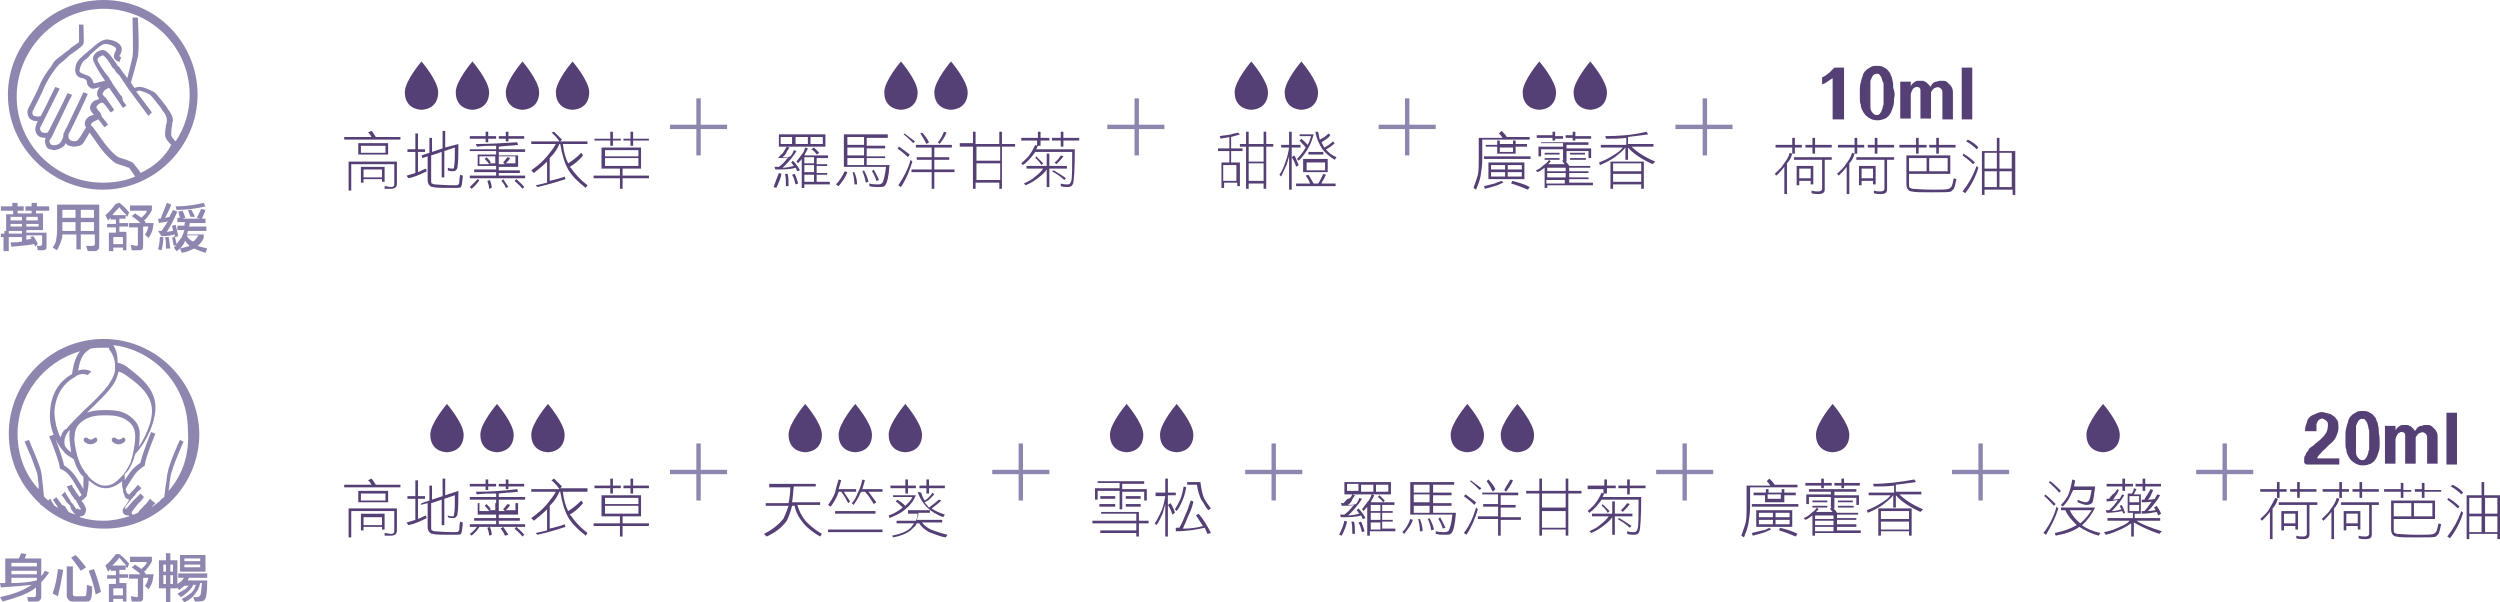 <?xml version="1.0" encoding="utf-8"?>
<!-- Generator: Adobe Illustrator 25.4.1, SVG Export Plug-In . SVG Version: 6.00 Build 0)  -->
<svg version="1.1" id="圖層_1" xmlns="http://www.w3.org/2000/svg" xmlns:xlink="http://www.w3.org/1999/xlink" x="0px" y="0px"
	 viewBox="0 0 284.7 68.6" style="enable-background:new 0 0 284.7 68.6;" xml:space="preserve">
<style type="text/css">
	.st0{fill:#004C72;}
	.st1{fill:#759CAA;}
	.st2{fill:#231815;}
	.st3{fill:#306E5B;}
	.st4{fill:#A3B5A5;}
	.st5{fill:#E9A778;}
	.st6{fill:#C76421;}
	.st7{fill:#CF804C;}
	.st8{fill:#8F86B0;}
	.st9{fill:#554075;}
	.st10{fill:#DCA899;}
	.st11{fill:#8C1D23;}
	.st12{fill:#C6BB60;}
	.st13{fill:#836719;}
	.st14{fill:#60524F;}
	.st15{fill:#9D9085;}
</style>
<g>
	<g>
		<g>
			<rect x="250.1" y="53.5" class="st8" width="6.5" height="0.5"/>
		</g>
		<g>
			<rect x="253.1" y="50.5" class="st8" width="0.5" height="6.5"/>
		</g>
	</g>
	<g>
		<g>
			<path class="st9" d="M259.1,56.7l0.3,0.1c-0.1,0.4-0.3,0.8-0.6,1.1v3.5h-0.3v-3.1c-0.3,0.4-0.6,0.7-0.9,1l-0.2-0.2
				c0.4-0.4,0.8-0.7,1-1.1C258.7,57.5,258.9,57.1,259.1,56.7z M257.4,55.7h1.9v-0.8h0.3v0.8h0.8V56h-0.8v0.7h-0.3V56h-1.9V55.7z
				 M259.5,57.2h4.4v0.3H263v3.4c0,0.3-0.2,0.5-0.7,0.5c-0.3,0-0.5,0-0.8-0.1l0-0.3c0.3,0.1,0.5,0.1,0.8,0.1c0.2,0,0.4-0.1,0.4-0.3
				v-3.3h-3.2V57.2z M261.7,58.2v2.1h-0.3v-0.4h-1.3v0.5h-0.3v-2.2H261.7z M260.1,59.6h1.3v-1.1h-1.3V59.6z M260.8,55.7h0.8v-0.8
				h0.3v0.8h1.9V56h-1.9v0.7h-0.3V56h-0.8V55.7z"/>
			<path class="st9" d="M266.1,56.7l0.3,0.1c-0.1,0.4-0.3,0.8-0.6,1.1v3.5h-0.3v-3.1c-0.3,0.4-0.6,0.7-0.9,1l-0.2-0.2
				c0.4-0.4,0.8-0.7,1-1.1C265.8,57.5,266,57.1,266.1,56.7z M264.5,55.7h1.9v-0.8h0.3v0.8h0.8V56h-0.8v0.7h-0.3V56h-1.9V55.7z
				 M266.5,57.2h4.4v0.3h-0.8v3.4c0,0.3-0.2,0.5-0.7,0.5c-0.3,0-0.5,0-0.8-0.1l0-0.3c0.3,0.1,0.5,0.1,0.8,0.1c0.2,0,0.4-0.1,0.4-0.3
				v-3.3h-3.2V57.2z M268.8,58.2v2.1h-0.3v-0.4h-1.3v0.5h-0.3v-2.2H268.8z M267.2,59.6h1.3v-1.1h-1.3V59.6z M267.9,55.7h0.8v-0.8
				h0.3v0.8h1.9V56H269v0.7h-0.3V56h-0.8V55.7z"/>
			<path class="st9" d="M271.5,55.7h1.9V55h0.3v0.8h0.9V56h-0.9v0.7h-0.3V56h-1.9V55.7z M277.3,57v2.1h-4.7v1.2c0,0.2,0,0.3,0.1,0.4
				c0.1,0,0.2,0.1,0.3,0.1c0.3,0,1.1,0.1,2.3,0.1c1,0,1.6,0,1.8-0.1c0.1,0,0.2-0.1,0.3-0.2c0.1-0.1,0.2-0.5,0.3-1l0.3,0.1
				c-0.1,0.5-0.2,0.9-0.3,1.1c-0.1,0.1-0.2,0.2-0.3,0.3c-0.2,0.1-0.8,0.1-2.1,0.1c-1.3,0-2.1,0-2.4-0.1c-0.2,0-0.3-0.1-0.4-0.2
				c-0.1-0.1-0.2-0.3-0.2-0.6V57H277.3z M272.6,57.8v1h2v-1.5h-2V57.8z M274.9,57.3v1.5h2.1v-1.5H274.9z M275,55.7h0.8V55h0.3v0.8
				h1.9V56h-1.9v0.7h-0.3V56H275V55.7z"/>
			<path class="st9" d="M278.8,56.7c0.5,0.3,0.9,0.6,1.3,1l-0.2,0.2c-0.4-0.4-0.8-0.7-1.2-1L278.8,56.7z M280.3,58.2l0.2,0.2
				c-0.3,1-0.8,2-1.5,2.9l-0.3-0.2C279.4,60.2,279.9,59.3,280.3,58.2z M279.3,55.2c0.4,0.2,0.9,0.5,1.2,0.9l-0.2,0.2
				c-0.4-0.4-0.8-0.7-1.2-0.9L279.3,55.2z M284.7,56.4v5h-0.3v-0.6h-3.2v0.6h-0.3v-5h1.7v-1.5h0.3v1.5H284.7z M281.2,58.5h1.4v-1.8
				h-1.4V58.5z M281.2,60.6h1.4v-1.8h-1.4V60.6z M283,56.7v1.8h1.4v-1.8H283z M283,60.6h1.4v-1.8H283V60.6z"/>
		</g>
		<g>
			<path class="st9" d="M262.7,52.9c-0.1,0-0.1,0-0.2-0.1c0,0-0.1-0.1-0.1-0.1c0-0.1,0-0.1,0-0.2c0-0.1,0-0.1,0-0.2
				c0-0.2,0-0.3,0.1-0.4s0.1-0.3,0.2-0.4c0.1-0.1,0.2-0.2,0.2-0.3s0.2-0.2,0.3-0.3c0.2-0.1,0.4-0.3,0.5-0.4s0.4-0.3,0.5-0.4
				c0.1-0.1,0.3-0.3,0.4-0.4c0.1-0.1,0.2-0.3,0.3-0.4c0.1-0.2,0.2-0.5,0.2-0.8c0-0.1,0-0.2,0-0.3c0-0.1-0.1-0.2-0.2-0.3
				c-0.1-0.1-0.2-0.1-0.3-0.2s-0.2,0-0.3,0c-0.1,0-0.2,0.1-0.3,0.2c-0.1,0.1-0.1,0.2-0.2,0.4c0,0,0,0.1,0,0.2c0,0.1,0,0.1,0,0.2
				c0,0.1,0,0.1,0,0.2c0,0.1,0,0.1,0,0.2h-1.3c0-0.2,0-0.4,0.1-0.7c0.1-0.2,0.1-0.4,0.2-0.6c0.1-0.2,0.3-0.4,0.5-0.5
				c0.2-0.1,0.5-0.2,0.7-0.3c0.3-0.1,0.5-0.1,0.8,0s0.5,0.1,0.7,0.2c0.1,0.1,0.3,0.2,0.4,0.3c0.1,0.1,0.2,0.3,0.3,0.4
				c0.1,0.2,0.1,0.5,0.1,0.7c0,0.2,0,0.5-0.1,0.7c-0.1,0.3-0.2,0.5-0.3,0.7c-0.2,0.2-0.3,0.4-0.6,0.6c-0.1,0.1-0.2,0.2-0.3,0.3
				s-0.2,0.2-0.3,0.3c-0.2,0.1-0.3,0.3-0.4,0.4c-0.1,0.1-0.3,0.3-0.4,0.5c0,0,0,0,0,0.1c0,0,0,0,0,0h2.5v0.7H262.7z"/>
			<path class="st9" d="M271,50.5c0,0.3,0,0.6-0.1,0.9c-0.1,0.3-0.2,0.6-0.3,0.8c-0.2,0.3-0.4,0.5-0.6,0.6c-0.3,0.1-0.5,0.2-0.9,0.2
				c-0.4,0-0.7-0.1-1-0.3c-0.3-0.2-0.5-0.4-0.7-0.8c-0.1-0.2-0.2-0.4-0.2-0.7c-0.1-0.2-0.1-0.5-0.1-0.7c0-0.4,0-0.7,0-1.1
				c0-0.4,0.1-0.7,0.2-1.1c0.1-0.2,0.1-0.4,0.2-0.6c0.1-0.2,0.2-0.3,0.4-0.5c0.2-0.1,0.3-0.2,0.5-0.3c0.2-0.1,0.4-0.1,0.6-0.1
				c0.3,0,0.5,0,0.7,0.1c0.2,0.1,0.4,0.2,0.6,0.4c0.1,0.2,0.3,0.3,0.3,0.5c0.1,0.2,0.2,0.4,0.2,0.6c0.1,0.3,0.1,0.6,0.1,0.9
				C271,49.8,271,50.1,271,50.5z M269.7,48.6c-0.1-0.3-0.1-0.5-0.3-0.7c-0.1-0.2-0.2-0.2-0.4-0.2s-0.3,0.1-0.4,0.2
				c-0.1,0.1-0.2,0.4-0.3,0.6c0,0.1,0,0.2,0,0.4c0,0.2,0,0.3,0,0.5c0,0.2,0,0.4,0,0.6s0,0.4,0,0.6c0,0.2,0,0.3,0,0.5
				c0,0.2,0,0.3,0,0.4c0,0.3,0.1,0.5,0.3,0.7s0.3,0.2,0.4,0.2c0.1,0,0.3,0,0.4-0.2c0.1-0.1,0.2-0.3,0.3-0.6c0-0.1,0-0.2,0.1-0.4
				c0-0.2,0-0.3,0-0.5c0-0.2,0-0.4,0-0.6c0-0.2,0-0.4,0-0.6c0-0.2,0-0.4,0-0.5C269.7,48.8,269.7,48.6,269.7,48.6z"/>
			<path class="st9" d="M276.4,52.9v-3.1c0-0.1,0-0.2-0.1-0.3c0-0.1-0.1-0.1-0.2-0.2c-0.1-0.1-0.3-0.1-0.5,0c-0.1,0-0.2,0.1-0.3,0.2
				s-0.1,0.2-0.2,0.3v3h-1.2v-3.2c0-0.1,0-0.2-0.1-0.3c-0.1-0.1-0.2-0.1-0.4-0.1c-0.1,0-0.1,0.1-0.2,0.1c-0.1,0-0.1,0.1-0.2,0.2
				c-0.1,0.2-0.2,0.4-0.2,0.6v2.7h-1.2v-4.3h1.2v0.5c0.1-0.2,0.3-0.4,0.5-0.5c0.1-0.1,0.2-0.1,0.4-0.1s0.3,0,0.4,0
				c0.1,0,0.2,0,0.3,0.1c0.1,0,0.2,0.1,0.3,0.2c0.1,0.1,0.1,0.1,0.2,0.2c0.1,0.1,0.1,0.2,0.1,0.2c0.1-0.1,0.2-0.3,0.3-0.4
				s0.3-0.2,0.4-0.2c0.1,0,0.3-0.1,0.4-0.1c0.2,0,0.3,0,0.5,0c0.1,0,0.3,0.1,0.4,0.2s0.2,0.2,0.3,0.3c0.2,0.2,0.3,0.5,0.3,0.8v3.1
				H276.4z"/>
			<path class="st9" d="M278.6,52.9V47h1.2v5.9H278.6z"/>
		</g>
	</g>
	<g>
		<g>
			<rect x="157" y="14.2" class="st8" width="6.5" height="0.5"/>
		</g>
		<g>
			<rect x="160" y="11.2" class="st8" width="0.5" height="6.5"/>
		</g>
	</g>
	<g>
		<g>
			<path class="st9" d="M203.8,17.4l0.3,0.1c-0.1,0.4-0.3,0.8-0.6,1.1v3.5h-0.3V19c-0.3,0.4-0.6,0.7-0.9,1l-0.2-0.2
				c0.4-0.4,0.8-0.7,1-1.1C203.4,18.3,203.7,17.9,203.8,17.4z M202.2,16.5h1.9v-0.8h0.3v0.8h0.8v0.3h-0.8v0.7h-0.3v-0.7h-1.9V16.5z
				 M204.2,17.9h4.4v0.3h-0.8v3.4c0,0.3-0.2,0.5-0.7,0.5c-0.3,0-0.5,0-0.8-0.1l0-0.3c0.3,0.1,0.5,0.1,0.8,0.1c0.2,0,0.4-0.1,0.4-0.3
				v-3.3h-3.2V17.9z M206.5,18.9V21h-0.3v-0.4h-1.3v0.5h-0.3v-2.2H206.5z M204.9,20.3h1.3v-1.1h-1.3V20.3z M205.6,16.5h0.8v-0.8h0.3
				v0.8h1.9v0.3h-1.9v0.7h-0.3v-0.7h-0.8V16.5z"/>
			<path class="st9" d="M210.9,17.4l0.3,0.1c-0.1,0.4-0.3,0.8-0.6,1.1v3.5h-0.3V19c-0.3,0.4-0.6,0.7-0.9,1l-0.2-0.2
				c0.4-0.4,0.8-0.7,1-1.1C210.5,18.3,210.8,17.9,210.9,17.4z M209.3,16.5h1.9v-0.8h0.3v0.8h0.8v0.3h-0.8v0.7h-0.3v-0.7h-1.9V16.5z
				 M211.3,17.9h4.4v0.3h-0.8v3.4c0,0.3-0.2,0.5-0.7,0.5c-0.3,0-0.5,0-0.8-0.1l0-0.3c0.3,0.1,0.5,0.1,0.8,0.1c0.2,0,0.4-0.1,0.4-0.3
				v-3.3h-3.2V17.9z M213.6,18.9V21h-0.3v-0.4H212v0.5h-0.3v-2.2H213.6z M212,20.3h1.3v-1.1H212V20.3z M212.7,16.5h0.8v-0.8h0.3v0.8
				h1.9v0.3h-1.9v0.7h-0.3v-0.7h-0.8V16.5z"/>
			<path class="st9" d="M216.3,16.5h1.9v-0.8h0.3v0.8h0.9v0.3h-0.9v0.7h-0.3v-0.7h-1.9V16.5z M222.1,17.7v2.1h-4.7V21
				c0,0.2,0,0.3,0.1,0.4c0.1,0,0.2,0.1,0.3,0.1c0.3,0,1.1,0.1,2.3,0.1c1,0,1.6,0,1.8-0.1c0.1,0,0.2-0.1,0.3-0.2
				c0.1-0.1,0.2-0.5,0.3-1l0.3,0.1c-0.1,0.5-0.2,0.9-0.3,1.1c-0.1,0.1-0.2,0.2-0.3,0.3c-0.2,0.1-0.8,0.1-2.1,0.1
				c-1.3,0-2.1,0-2.4-0.1c-0.2,0-0.3-0.1-0.4-0.2c-0.1-0.1-0.2-0.3-0.2-0.6v-3.3H222.1z M217.4,18.5v1h2V18h-2V18.5z M219.7,18v1.5
				h2.1V18H219.7z M219.7,16.5h0.8v-0.8h0.3v0.8h1.9v0.3h-1.9v0.7h-0.3v-0.7h-0.8V16.5z"/>
			<path class="st9" d="M223.6,17.5c0.5,0.3,0.9,0.6,1.3,1l-0.2,0.2c-0.4-0.4-0.8-0.7-1.2-1L223.6,17.5z M225.1,18.9l0.2,0.2
				c-0.3,1-0.8,2-1.5,2.9l-0.3-0.2C224.2,20.9,224.7,20,225.1,18.9z M224.1,15.9c0.4,0.2,0.9,0.5,1.2,0.9l-0.2,0.2
				c-0.4-0.4-0.8-0.7-1.2-0.9L224.1,15.9z M229.5,17.2v5h-0.3v-0.6H226v0.6h-0.3v-5h1.7v-1.5h0.3v1.5H229.5z M226,19.2h1.4v-1.8H226
				V19.2z M226,21.3h1.4v-1.8H226V21.3z M227.7,17.4v1.8h1.4v-1.8H227.7z M227.7,21.3h1.4v-1.8h-1.4V21.3z"/>
		</g>
		<g>
			<path class="st9" d="M208.7,13.6V8.9c-0.1,0.1-0.2,0.1-0.3,0.2c-0.1,0.1-0.2,0.1-0.3,0.2s-0.2,0.1-0.3,0.2
				c-0.1,0-0.2,0.1-0.3,0.1V8.8c0.1,0,0.2-0.1,0.4-0.2s0.2-0.2,0.4-0.3c0.1-0.1,0.2-0.2,0.3-0.3c0.1-0.1,0.2-0.2,0.3-0.3h1.1v5.9
				H208.7z"/>
			<path class="st9" d="M215.7,11.2c0,0.3,0,0.6-0.1,0.9c-0.1,0.3-0.2,0.6-0.3,0.8c-0.2,0.3-0.4,0.5-0.6,0.6
				c-0.3,0.1-0.5,0.2-0.9,0.2c-0.4,0-0.7-0.1-1-0.3c-0.3-0.2-0.5-0.4-0.7-0.8c-0.1-0.2-0.2-0.4-0.2-0.7c-0.1-0.2-0.1-0.5-0.1-0.7
				c0-0.4,0-0.7,0-1.1c0-0.4,0.1-0.7,0.2-1.1c0.1-0.2,0.1-0.4,0.2-0.6c0.1-0.2,0.2-0.3,0.4-0.5c0.2-0.1,0.3-0.2,0.5-0.3
				c0.2-0.1,0.4-0.1,0.6-0.1c0.3,0,0.5,0,0.7,0.1c0.2,0.1,0.4,0.2,0.6,0.4c0.1,0.2,0.3,0.3,0.3,0.5c0.1,0.2,0.2,0.4,0.2,0.6
				c0.1,0.3,0.1,0.6,0.1,0.9C215.8,10.5,215.8,10.9,215.7,11.2z M214.4,9.3c-0.1-0.3-0.1-0.5-0.3-0.7c-0.1-0.2-0.2-0.2-0.4-0.2
				s-0.3,0.1-0.4,0.2c-0.1,0.1-0.2,0.4-0.3,0.6c0,0.1,0,0.2,0,0.4c0,0.2,0,0.3,0,0.5c0,0.2,0,0.4,0,0.6s0,0.4,0,0.6
				c0,0.2,0,0.3,0,0.5c0,0.2,0,0.3,0,0.4c0,0.3,0.1,0.5,0.3,0.7s0.3,0.2,0.4,0.2c0.1,0,0.3,0,0.4-0.2c0.1-0.1,0.2-0.3,0.3-0.6
				c0-0.1,0-0.2,0.1-0.4c0-0.2,0-0.3,0-0.5c0-0.2,0-0.4,0-0.6c0-0.2,0-0.4,0-0.6c0-0.2,0-0.4,0-0.5C214.5,9.5,214.5,9.4,214.4,9.3z"
				/>
			<path class="st9" d="M221.2,13.6v-3.1c0-0.1,0-0.2-0.1-0.3c0-0.1-0.1-0.1-0.2-0.2c-0.1-0.1-0.3-0.1-0.5,0c-0.1,0-0.2,0.1-0.3,0.2
				s-0.1,0.2-0.2,0.3v3h-1.2v-3.2c0-0.1,0-0.2-0.1-0.3c-0.1-0.1-0.2-0.1-0.4-0.1c-0.1,0-0.1,0.1-0.2,0.1c-0.1,0-0.1,0.1-0.2,0.2
				c-0.1,0.2-0.2,0.4-0.2,0.6v2.7h-1.2V9.3h1.2v0.5c0.1-0.2,0.3-0.4,0.5-0.5c0.1-0.1,0.2-0.1,0.4-0.1s0.3,0,0.4,0
				c0.1,0,0.2,0,0.3,0.1c0.1,0,0.2,0.1,0.3,0.2c0.1,0.1,0.1,0.1,0.2,0.2c0.1,0.1,0.1,0.2,0.1,0.2c0.1-0.1,0.2-0.3,0.3-0.4
				s0.3-0.2,0.4-0.2c0.1,0,0.3-0.1,0.4-0.1c0.2,0,0.3,0,0.5,0c0.1,0,0.3,0.1,0.4,0.2s0.2,0.2,0.3,0.3c0.2,0.2,0.3,0.5,0.3,0.8v3.1
				H221.2z"/>
			<path class="st9" d="M223.4,13.6V7.7h1.2v5.9H223.4z"/>
		</g>
	</g>
	<g>
		<g>
			<path class="st8" d="M11.8,38.6c-6,0-10.8,4.9-10.8,10.8c0,3.2,1.4,6,3.6,8c0,0,0,0.1,0,0.1l0.1,0c1.9,1.7,4.4,2.7,7.2,2.7
				c6,0,10.8-4.9,10.8-10.8C22.6,43.5,17.8,38.6,11.8,38.6z M15.6,56L15.6,56L15.6,56L15.6,56z M12.6,40c0.3,0.5,0.5,1,0.5,1.6
				c0,0.1,0,0.2,0,0.3c0,0.1,0,0.2,0,0.3c-0.1,0.6-0.4,1.1-0.8,1.7c-0.6,0.8-1.7,1.9-2.7,2.8c-0.8,0.8-1.6,1.6-2,2.1
				C7.2,49,7.1,49.3,7,49.5c0,0.1-0.1,0.2-0.1,0.3c-0.1-0.1-0.1-0.2-0.2-0.4c-0.1-0.3-0.2-0.6-0.3-0.9c-0.1-0.5-0.2-1.1-0.2-1.6
				c0.1-1.8,0.9-3.2,2.4-4l0.1-0.1l0,0c0.7-0.4,1.2-0.1,1.3-0.1l0.2-0.2v0l0.2-0.2c0,0-0.7-0.4-1.5-0.1c0.1-0.6,0.3-1.7,1-2.2
				c0.1-0.1,0.3-0.2,0.4-0.3c0.5-0.1,1.1-0.1,1.6-0.1c0.2,0,0.3,0,0.5,0C12.4,39.8,12.5,39.9,12.6,40z M15,52.2
				c0,0.1-0.1,0.2-0.1,0.4c-0.2,0.4-0.4,0.8-0.6,1.1c-0.1,0.1-0.2,0.2-0.2,0.3c-0.1,0.1-0.2,0.2-0.3,0.3c-0.1,0.1-0.2,0.2-0.3,0.3
				c-0.5,0.5-1,0.7-1.5,0.7h-0.1c-0.5,0-1-0.3-1.5-0.7c-0.1-0.1-0.2-0.2-0.3-0.3C10,54.1,9.9,54,9.8,53.9c-0.1-0.1-0.2-0.2-0.2-0.3
				C9.4,53.4,9.2,53,9,52.5c0-0.1-0.1-0.2-0.1-0.3c0-0.1-0.1-0.2-0.1-0.3c-0.2-0.8-0.4-1.7-0.3-2.2c0-0.9,0.4-1.5,1.3-2
				c0.6-0.3,1.2-0.4,1.9-0.4c0.2,0,0.3,0,0.5,0l0-0.3l0,0.3c0.8,0,1.6,0.1,2.3,0.6c0.6,0.4,0.9,1,0.9,1.8c0,0.5-0.1,1.3-0.3,2.1
				C15.1,51.8,15.1,52,15,52.2z M7.4,50.8C7.4,50.8,7.4,50.8,7.4,50.8c0-0.1-0.3-0.8,0.4-1.7C7.9,49,8,49,8,48.9
				c-0.1,0.2-0.1,0.5-0.1,0.7c0,0.5,0.1,1.2,0.2,1.9C7.9,51.4,7.6,51.1,7.4,50.8z M14.8,47.4c-0.8-0.6-1.7-0.7-2.6-0.7l0,0
				c-0.7,0-1.5,0-2.3,0.3c1-1,2.1-2,2.7-2.8c0.5-0.6,0.8-1.3,0.9-1.9c0.3,0.1,0.5,0.2,0.8,0.4c1.1,0.8,2.9,2,3,3.9
				c0.1,1.3-0.7,3.1-1.5,4.3c0.1-0.5,0.1-0.9,0.1-1.2C16,48.7,15.6,48,14.8,47.4z M8.1,52.1c0.1,0.1,0.2,0.1,0.3,0.2
				c0.2,0.7,0.5,1.3,0.8,1.7c0.1,0.1,0.2,0.2,0.3,0.3c0,0.5,0,1,0,1.4c-0.2-0.4-0.5-0.8-0.8-1.3c-0.5-0.8-1.2-1.3-1.4-1.4
				c-0.2-1-1.1-3.4-1.2-3.5l-0.5,0.2c0,0,1.1,2.6,1.2,3.5l0,0.1l0.1,0.1c0,0,0.2,0.1,0.4,0.2c0.3,0.2,0.6,0.5,1,1.1
				c0.4,0.7,0.8,1.3,1,1.7c0,0,0,0,0,0c0,0-0.2,0.1-0.3,0.2c0,0,0,0,0-0.1c-0.1-0.1-0.2-0.3-0.3-0.4c-0.2-0.3-0.3-0.5-0.4-0.6
				c-0.1-0.2-0.1-0.3-0.1-0.3l-0.3,0.1l-0.3,0.1c0,0,0.1,0.2,0.2,0.4l0,0c0,0,0,0,0,0c0,0,0,0,0,0l0,0c0,0.1,0.2,0.2,0.3,0.5
				c0.1,0.1,0.2,0.3,0.3,0.4c0,0.1,0.1,0.2,0.2,0.2c0.1,0.1,0.1,0.2,0.1,0.2c0.2,0.3,0.3,0.6,0.4,0.7c0,0,0,0.1,0.1,0.1
				c0,0,0,0.1,0,0.1c-0.1,0.1-0.2,0-0.4-0.1L8.7,58l-0.4-0.6l-0.2-0.2L8,57l-0.5-0.8l-0.1-0.2l-0.2,0.2l-0.2,0.2l0.2,0.2l0.4,0.6
				l0.2,0.2l0.2,0.2L8.1,58l0.3,0.4l0.2,0.2c0,0,0,0,0,0c-0.3-0.1-0.6-0.2-0.8-0.3c0-0.1-0.1-0.1-0.1-0.2c0,0-0.1-0.1-0.1-0.1
				c0-0.1-0.1-0.1-0.1-0.2c-0.1-0.1-0.1-0.2-0.2-0.2C7.1,57.5,7,57.5,7,57.4c-0.2-0.3-0.4-0.5-0.6-0.8l0,0c0,0,0,0,0,0l0,0l0,0
				l-0.2,0.2l0,0L6,56.9c0.2,0.2,0.3,0.5,0.5,0.7c0,0.1,0.1,0.1,0.1,0.2c-0.1,0-0.2-0.1-0.2-0.1c-0.1,0-0.1-0.1-0.2-0.1
				c-0.1-0.2-0.3-0.4-0.4-0.7c0,0,0-0.1-0.1-0.1l-0.2,0.2c-0.2-0.2-0.4-0.3-0.5-0.5c0-0.3-0.1-0.7-0.1-1.1c-0.1-0.6-0.1-1.2-0.2-1.6
				c-0.1-0.8-1.4-3.6-1.4-3.7L3,50.2v0l-0.2,0.1c0.2,0.4,0.4,1,0.7,1.6c0.3,0.8,0.6,1.6,0.7,1.9c0.1,0.3,0.1,0.8,0.2,1.4
				c0,0,0,0.1,0,0.1c0,0.1,0,0.3,0,0.4C2.9,54.1,2,51.9,2,49.4C2,45,5,41.2,9.1,40c-0.7,0.9-0.8,2.1-0.9,2.6
				c-1.6,0.9-2.4,2.4-2.5,4.3C5.5,49.2,6.9,51,7,51.1l0,0l0.4,0.5C7.7,51.9,8.1,52.1,8.1,52.1z M11.8,59.3c-0.9,0-1.8-0.1-2.7-0.4
				c0,0,0,0,0-0.1c0.1,0,0.3,0,0.4-0.1c0.2-0.1,0.3-0.4,0.3-0.7c0,0,0-0.1,0-0.1c-0.1-0.1-0.1-0.3-0.2-0.4c0-0.1-0.1-0.2-0.2-0.3
				c0-0.1-0.1-0.1-0.1-0.2c0.2-0.1,0.3-0.2,0.4-0.3c0,0,0-0.1,0.1-0.1c0.1-0.1,0.1-0.2,0.1-0.3c0.1-0.4,0.2-1.1,0.2-1.6
				c0.6,0.5,1.2,0.9,1.9,0.9H12c0.7,0,1.3-0.3,1.9-0.8c0,0.3,0,0.6,0.1,1c0,0.1,0,0.3,0.1,0.4c0,0.1,0.1,0.2,0.1,0.3
				c0,0.1,0.1,0.2,0.1,0.2c0,0,0.1,0.1,0.2,0.1c0,0,0.1,0.1,0.2,0.1c0,0.1-0.1,0.1-0.1,0.2c-0.1,0.1-0.1,0.2-0.2,0.3
				c-0.1,0.2-0.2,0.3-0.3,0.4c0,0.1-0.1,0.1-0.1,0.2c-0.1,0.2,0,0.5,0.2,0.6c0.1,0.1,0.3,0.1,0.4,0.1c0,0,0.1,0,0.1,0
				c0,0,0,0.1,0,0.1C13.7,59.1,12.8,59.3,11.8,59.3z M19.2,55.9c0-0.2,0.1-0.5,0.1-0.7c0-0.1,0-0.1,0-0.2c0.1-0.4,0.1-0.8,0.2-1.1
				c0.1-0.3,0.3-1,0.6-1.7c0.3-0.7,0.6-1.5,0.8-1.9l-0.2-0.1l-0.2-0.1c-0.1,0.1-1.3,2.9-1.4,3.7c-0.1,0.3-0.1,0.8-0.2,1.3
				c-0.1,0.5-0.1,1-0.2,1.5c-0.3,0.2-0.5,0.5-0.8,0.7c-0.1,0.1-0.3,0.2-0.4,0.3c-0.1,0.1-0.2,0.1-0.3,0.2c0,0,0,0,0,0l0,0l0.2-0.2
				l0.3-0.3L17.3,57l-0.2-0.2L17,56.9l0,0c0,0,0,0,0,0c-0.1,0.1-0.2,0.3-0.3,0.4c-0.1,0.1-0.1,0.1-0.2,0.2c-0.1,0.1-0.1,0.1-0.2,0.2
				c-0.1,0.1-0.1,0.2-0.2,0.2c0,0,0,0-0.1,0.1c-0.1,0.1-0.2,0.3-0.3,0.4c0,0,0,0,0,0c-0.2,0.1-0.4,0.2-0.6,0.2c0,0,0,0-0.1-0.1
				c0-0.1,0-0.1,0-0.2l0.3-0.4l0.4-0.5l0.2-0.2l0.2-0.2l0.3-0.4l0,0l0,0l-0.2-0.2l0,0l-0.2-0.2l0,0c0,0-0.2,0.2-0.5,0.5
				c-0.1,0.1-0.1,0.1-0.2,0.2c-0.1,0.1-0.1,0.1-0.2,0.2c-0.2,0.2-0.4,0.5-0.6,0.7c0,0,0,0,0,0l0,0c0,0,0,0,0,0c0,0,0,0,0,0
				c-0.1,0.1-0.2,0.2-0.3,0.1c0,0,0.1-0.1,0.1-0.2c0.1-0.2,0.4-0.5,0.6-0.8c0.1-0.1,0.1-0.1,0.2-0.2c0.1-0.1,0.1-0.2,0.2-0.2
				c0.2-0.3,0.4-0.6,0.5-0.6c0,0,0,0,0,0c0.2-0.2,0.3-0.3,0.3-0.3l-0.2-0.2l-0.2-0.2c0,0-0.2,0.3-0.6,0.7c-0.1,0.1-0.2,0.2-0.3,0.3
				c0,0,0,0.1-0.1,0.1c-0.1,0-0.1-0.1-0.2-0.1c-0.1-0.1-0.1-0.3-0.2-0.5c0.2-0.4,0.5-0.8,0.8-1.3c0.5-0.8,1.1-1.2,1.3-1.3
				c0,0,0,0,0,0l0.1-0.1l0-0.1c0.1-0.9,1.2-3.5,1.2-3.5l-0.5-0.2c0,0.1-1,2.4-1.2,3.5c-0.3,0.2-0.9,0.6-1.4,1.4
				c-0.1,0.2-0.3,0.4-0.4,0.6c0-0.2,0-0.5,0-0.7c0.1-0.1,0.2-0.2,0.3-0.3c0.4-0.5,0.7-1.2,0.9-2c1.1-1.1,2.4-3.6,2.3-5.5
				c-0.1-2.2-2.1-3.5-3.2-4.4c-0.4-0.3-0.7-0.4-1.1-0.5c0-0.7-0.1-1.4-0.5-2c4.8,0.6,8.5,4.7,8.5,9.7C21.6,51.9,20.7,54.2,19.2,55.9
				z"/>
			<path class="st8" d="M10.7,49.9c-0.2,0.2-0.5,0.2-0.7,0c-0.1-0.1-0.3-0.1-0.4,0c-0.1,0.1-0.1,0.3,0,0.4c0.2,0.2,0.5,0.3,0.7,0.3
				s0.5-0.1,0.7-0.3c0.1-0.1,0.1-0.3,0-0.4C11,49.8,10.8,49.8,10.7,49.9z"/>
			<path class="st8" d="M13.9,49.9c-0.2,0.2-0.5,0.2-0.7,0c-0.1-0.1-0.3-0.1-0.4,0c-0.1,0.1-0.1,0.3,0,0.4c0.2,0.2,0.5,0.3,0.7,0.3
				s0.5-0.1,0.7-0.3c0.1-0.1,0.1-0.3,0-0.4C14.1,49.8,14,49.8,13.9,49.9z"/>
		</g>
		<g>
			<path class="st8" d="M2.4,63L3,63.1c-0.1,0.2-0.1,0.4-0.2,0.5h1.9v2c0.2-0.2,0.3-0.4,0.4-0.6l0.5,0.2c-0.3,0.4-0.6,0.8-0.9,1.1
				V68c0,0.2-0.1,0.3-0.2,0.4c-0.1,0.1-0.2,0.1-0.4,0.1H3.2L3.1,68l0.8,0c0.1,0,0.2-0.1,0.2-0.2v-0.9C4,67,3.8,67.1,3.7,67.2
				c-0.8,0.5-1.9,0.9-3.4,1.3L0,68c1.4-0.3,2.5-0.7,3.3-1.2c0.1-0.1,0.2-0.1,0.3-0.2c-0.8,0.1-2,0.2-3.5,0.3l-0.1-0.5
				c0.2,0,0.4,0,0.6,0v-2.8h1.5C2.3,63.4,2.3,63.2,2.4,63z M1.3,64.5h2.9v-0.4H1.3V64.5z M1.3,65.4h2.9V65H1.3V65.4z M1.3,66.4
				c1.1,0,2-0.1,2.9-0.3v-0.3H1.3V66.4z"/>
			<path class="st8" d="M6.6,64.8l0.6,0.1c-0.2,1.2-0.4,2.2-0.6,3L6,67.6C6.3,66.7,6.5,65.8,6.6,64.8z M7.7,64.5h0.6v3.2
				c0,0.1,0.1,0.2,0.2,0.2h1.1c0.1,0,0.1,0,0.2-0.1c0-0.1,0.1-0.5,0.1-1.2l0.6,0.2c0,0.9-0.1,1.4-0.2,1.5c-0.1,0.2-0.3,0.2-0.5,0.2
				H8.2c-0.2,0-0.3-0.1-0.4-0.2c-0.1-0.1-0.2-0.3-0.2-0.4V64.5z M8.6,63.2c0.5,0.5,0.9,1,1.2,1.4L9.2,65c-0.3-0.4-0.6-0.9-1.1-1.5
				L8.6,63.2z M10.7,64.8c0.3,0.8,0.6,1.7,0.8,2.6l-0.6,0.3c-0.2-1-0.5-1.9-0.8-2.7L10.7,64.8z"/>
			<path class="st8" d="M13.4,63.1h0.2c0.4,0.3,0.8,0.7,1.1,1.1l-0.2,0.5c-0.1-0.1-0.1-0.1-0.2-0.2v0.4h-0.7v0.5h1v0.4h-1v0.6h0.8
				v2.1H14v-0.3h-1.1v0.4h-0.5v-2.1h0.8v-0.6h-1v-0.4h1v-0.5h-0.6v-0.2c-0.1,0.1-0.2,0.2-0.3,0.3L12,64.4c0.5-0.4,0.8-0.8,1.2-1.3
				H13.4z M12.8,64.4h1.6c-0.3-0.3-0.6-0.6-0.8-0.9C13.3,63.9,13,64.2,12.8,64.4z M12.9,67.8H14v-0.8h-1.1V67.8z M14.8,63.4h2.5v0.5
				c-0.1,0.3-0.3,0.5-0.5,0.8c-0.1,0.1-0.2,0.3-0.4,0.4c0.1,0.1,0.1,0.1,0.2,0.2l-0.1,0.1h1c-0.1,0.5-0.1,0.8-0.2,1
				c-0.1,0.2-0.2,0.5-0.4,0.7l-0.4-0.4c0.2-0.2,0.3-0.5,0.4-0.9h-0.6v2.1c0,0.2,0,0.4-0.1,0.5c-0.1,0.1-0.2,0.1-0.5,0.1H15l-0.1-0.6
				c0.3,0,0.5,0.1,0.6,0.1c0.1,0,0.2,0,0.2-0.1v-2h-1v-0.5H16c-0.3-0.3-0.6-0.5-1-0.8l0.4-0.3c0.2,0.2,0.5,0.3,0.7,0.5
				c0.1-0.1,0.3-0.3,0.4-0.4c0.1-0.1,0.2-0.2,0.2-0.4h-1.9V63.4z"/>
			<path class="st8" d="M18.1,63.8h0.8v-0.8h0.5v0.8h0.8v2.7c0.3-0.2,0.5-0.3,0.6-0.5c0.1-0.1,0.1-0.2,0.2-0.2h-0.7v-0.5h3.3v0.5
				h-2.1c0,0.1-0.1,0.2-0.1,0.3h2.2c0,1.3-0.1,2-0.3,2.2c-0.1,0.2-0.5,0.2-1.1,0.2L22,68c0.2,0,0.3,0,0.4,0c0.2,0,0.3-0.1,0.4-0.2
				c0.1-0.1,0.1-0.6,0.2-1.4h-0.2c-0.1,0.5-0.3,0.9-0.5,1.1C22,68,21.6,68.3,21,68.6l-0.3-0.4c0.5-0.2,0.8-0.5,1.1-0.7
				c0.2-0.2,0.4-0.5,0.5-0.9H22c-0.1,0.3-0.3,0.5-0.4,0.6c-0.2,0.2-0.5,0.5-1,0.8l-0.4-0.4c0.4-0.2,0.7-0.4,0.9-0.5
				c0.1-0.1,0.3-0.3,0.4-0.4H21c-0.2,0.2-0.4,0.3-0.6,0.5l-0.2-0.3V67h-0.8v1.6h-0.5V67h-0.8V63.8z M18.6,65.1h0.3v-0.8h-0.3V65.1z
				 M18.9,66.5v-1h-0.3v1H18.9z M19.4,64.3v0.8h0.3v-0.8H19.4z M19.7,66.5v-1h-0.3v1H19.7z M20.5,63.2h2.9v1.9h-2.9V63.2z M21,63.9
				h1.8v-0.3H21V63.9z M22.8,64.6v-0.3H21v0.3H22.8z"/>
		</g>
	</g>
	<g>
		<g>
			<path class="st9" d="M42.3,14.9c0.2,0.2,0.3,0.4,0.5,0.7h2.8v0.3h-6.4v-0.3h3.1c-0.1-0.2-0.2-0.4-0.4-0.5L42.3,14.9z M45.2,18.2
				v2.7c0,0.4-0.2,0.6-0.7,0.6c-0.2,0-0.4,0-0.7,0l0-0.3c0.3,0,0.5,0.1,0.7,0.1c0.3,0,0.4-0.1,0.4-0.3v-2.3H40v3h-0.3v-3.3H45.2z
				 M40.8,16.3h3.4v1.3h-3.4V16.3z M41.1,17.4h2.8v-0.8h-2.8V17.4z M43.8,19v1.7h-0.3v-0.3h-2.1v0.4h-0.3V19H43.8z M41.4,20.2h2.1
				v-0.9h-2.1V20.2z"/>
			<path class="st9" d="M46.4,17h0.9v-1.8h0.3V17h0.8v0.3h-0.8v2.3c0.3-0.1,0.6-0.3,0.9-0.4l0.1,0.3c-0.8,0.4-1.5,0.7-2.1,0.8
				L46.3,20c0.4-0.1,0.7-0.2,1-0.3v-2.4h-0.9V17z M52.2,16.4c0,1.1,0,2-0.1,2.6c0,0.2-0.1,0.3-0.2,0.4c-0.1,0.1-0.2,0.1-0.3,0.1
				c-0.2,0-0.4,0-0.6-0.1L51,19.1c0.2,0.1,0.4,0.1,0.6,0.1c0.1,0,0.1-0.1,0.1-0.2c0.1-0.4,0.1-1.1,0.1-2.2l-1.2,0.4v3h-0.3v-2.9
				l-1.2,0.4v2.8c0,0.2,0,0.4,0.1,0.4c0,0,0.2,0.1,0.3,0.1c0.3,0,1,0.1,2.2,0.1c0.3,0,0.5,0,0.5-0.1c0,0,0.1-0.1,0.1-0.2
				c0-0.1,0-0.4,0.1-0.9l0.3,0.1c0,0.5-0.1,0.8-0.1,1c0,0.1-0.1,0.2-0.1,0.3c-0.1,0.1-0.3,0.1-0.8,0.1c-1.3,0-2.1,0-2.4-0.1
				c-0.2,0-0.3-0.1-0.4-0.2c-0.1-0.1-0.2-0.3-0.2-0.6v-2.7L48.1,18L48,17.7l0.9-0.3v-1.7h0.3v1.6l1.2-0.4v-2h0.3v1.9L52.2,16.4z"/>
			<path class="st9" d="M54.4,20.4l0.2,0.1c-0.2,0.3-0.5,0.7-0.9,1l-0.2-0.2C53.8,21,54.1,20.7,54.4,20.4z M53.5,15.5h1.8V15h0.3
				v0.5h0.9v0.3h-0.9v0.4h-0.3v-0.4h-1.8V15.5z M58.9,16.2l0.1,0.3c-0.7,0.1-1.4,0.1-2.2,0.2V17h3v0.3h-3v0.4H59v1.3h-2.2v0.4h2.4
				v0.3h-2.4V20h3v0.3h-6.3V20h3v-0.4H54v-0.3h2.5v-0.4h-2.1v-1.3h2.1v-0.4h-3V17h3v-0.4c-0.7,0-1.4,0-2.2,0.1l-0.1-0.3
				C55.8,16.4,57.3,16.3,58.9,16.2z M54.6,18.7h1.1c-0.1-0.2-0.3-0.4-0.5-0.6l0.2-0.2c0.2,0.2,0.4,0.4,0.5,0.6l-0.2,0.1h0.7v-0.8
				h-1.8V18.7z M55.8,20.5c0.1,0.3,0.2,0.6,0.2,0.9l-0.3,0.1c0-0.3-0.1-0.6-0.2-0.9L55.8,20.5z M56.8,17.9v0.8h0.7l-0.2-0.2
				c0.2-0.2,0.3-0.4,0.5-0.6l0.3,0.1c-0.1,0.2-0.3,0.4-0.5,0.6h1.1v-0.8H56.8z M56.8,15.5h0.8V15h0.3v0.5h1.8v0.3h-1.8v0.3h-0.3
				v-0.3h-0.8V15.5z M57.3,20.4c0.2,0.3,0.4,0.6,0.6,0.9l-0.3,0.1c-0.1-0.3-0.3-0.6-0.5-0.8L57.3,20.4z M58.8,20.4
				c0.3,0.3,0.6,0.5,0.9,0.9l-0.2,0.2c-0.2-0.3-0.6-0.6-0.9-0.9L58.8,20.4z"/>
			<path class="st9" d="M63.1,15c0.3,0.3,0.6,0.6,0.9,0.9l-0.2,0.2h3.1v0.3h-2.8c0.1,0.9,0.3,1.6,0.6,2.2c0.5-0.3,1-0.7,1.5-1.2
				l0.2,0.3c-0.5,0.6-1,1-1.5,1.3c0,0,0,0.1,0.1,0.1c0.4,0.6,1,1.3,1.9,2l-0.2,0.3c-0.9-0.7-1.6-1.4-2-2.1c-0.4-0.7-0.7-1.7-0.9-2.9
				h-0.1c-0.2,0.5-0.5,1-1,1.5c0,0-0.1,0.1-0.1,0.1v2.6c0.7-0.2,1.3-0.3,1.7-0.5l0.1,0.3c-1.2,0.4-2.3,0.7-3.2,0.9L61,21.1
				c0.5-0.1,0.9-0.2,1.3-0.3v-2.4c-0.5,0.5-1,0.9-1.5,1.3l-0.3-0.3c0.7-0.5,1.3-1,1.8-1.6c0.4-0.5,0.8-1,1-1.4h-2.8v-0.3h3.2
				c-0.2-0.3-0.5-0.7-0.9-1L63.1,15z"/>
			<path class="st9" d="M68.6,16.8H73v2.4h-2.1V20h3v0.3h-3v1.2h-0.3v-1.2h-3V20h3v-0.8h-2.1V16.8z M67.7,15.8h1.8V15h0.3v0.8h0.9
				V16h-0.9v0.6h-0.3V16h-1.8V15.8z M68.9,17.8h3.8v-0.7h-3.8V17.8z M68.9,18.9h3.8v-0.9h-3.8V18.9z M71,15.8h0.8V15h0.3v0.8h1.8V16
				h-1.8v0.6h-0.3V16H71V15.8z"/>
		</g>
		<g>
			<path class="st9" d="M48.1,12.5c1.1-0.1,1.8-0.8,1.8-2c0-1.3-1.9-3.5-1.9-3.5l0,0l0,0c0,0-1.9,2.2-1.9,3.5c0,1.2,0.7,1.9,1.8,2
				C48,12.5,48.1,12.5,48.1,12.5z"/>
			<path class="st9" d="M53.9,12.5c1.1-0.1,1.8-0.8,1.8-2c0-1.3-1.9-3.5-1.9-3.5l0,0l0,0c0,0-1.9,2.2-1.9,3.5c0,1.2,0.7,1.9,1.8,2
				C53.8,12.5,53.8,12.5,53.9,12.5z"/>
			<path class="st9" d="M59.6,12.5c1.1-0.1,1.8-0.8,1.8-2c0-1.3-1.9-3.5-1.9-3.5l0,0l0,0c0,0-1.9,2.2-1.9,3.5c0,1.2,0.7,1.9,1.8,2
				C59.5,12.5,59.6,12.5,59.6,12.5z"/>
			<path class="st9" d="M65.3,12.5c1.1-0.1,1.8-0.8,1.8-2c0-1.3-1.9-3.5-1.9-3.5l0,0l0,0c0,0-1.9,2.2-1.9,3.5c0,1.2,0.7,1.9,1.8,2
				C65.2,12.5,65.3,12.5,65.3,12.5z"/>
		</g>
	</g>
	<g>
		<g>
			<path class="st9" d="M102.7,12.5c1.1-0.1,1.8-0.8,1.8-2c0-1.3-1.9-3.5-1.9-3.5l0,0l0,0c0,0-1.9,2.2-1.9,3.5c0,1.2,0.7,1.9,1.8,2
				C102.6,12.5,102.7,12.5,102.7,12.5z"/>
			<path class="st9" d="M108.4,12.5c1.1-0.1,1.8-0.8,1.8-2c0-1.3-1.9-3.5-1.9-3.5l0,0l0,0c0,0-1.9,2.2-1.9,3.5c0,1.2,0.7,1.9,1.8,2
				C108.3,12.5,108.4,12.5,108.4,12.5z"/>
		</g>
		<g>
			<path class="st9" d="M88.7,19.7l0.3,0.1c-0.1,0.5-0.3,1-0.6,1.6l-0.3-0.1C88.3,20.7,88.5,20.2,88.7,19.7z M89.6,16.7l0.3,0.1
				c-0.1,0.2-0.3,0.4-0.4,0.7c-0.1,0.2-0.3,0.3-0.4,0.4c0.3,0,0.7,0,0.9-0.1c0.2-0.2,0.3-0.4,0.4-0.7l0.3,0.1
				c-0.2,0.4-0.5,0.7-0.8,1.1c-0.3,0.3-0.5,0.6-0.8,0.8c0.5,0,0.9-0.1,1.3-0.2c-0.1-0.1-0.2-0.3-0.3-0.4l0.2-0.2
				c0.3,0.3,0.6,0.7,0.8,1.1l-0.3,0.1c-0.1-0.1-0.1-0.3-0.2-0.4c-0.6,0.2-1.4,0.2-2.3,0.2l-0.1-0.3c0.2,0,0.3,0,0.5,0
				c0.4-0.3,0.7-0.6,0.9-0.9c0.1-0.1,0.1-0.1,0.2-0.2c-0.4,0.1-0.9,0.1-1.4,0.1L88.3,18c0.1,0,0.2,0,0.3,0c0.2-0.2,0.3-0.4,0.5-0.5
				C89.3,17.2,89.4,17,89.6,16.7z M88.6,15.3H94v1.4h-5.3V15.3z M88.9,16.4h1.3v-0.8h-1.3V16.4z M89.7,19.8c0.1,0.4,0.1,0.9,0.1,1.4
				l-0.3,0c0-0.5,0-1-0.1-1.4L89.7,19.8z M90.5,19.8c0.2,0.4,0.3,0.8,0.4,1.1L90.6,21c-0.1-0.4-0.2-0.8-0.4-1.1L90.5,19.8z
				 M90.6,15.6v0.8H92v-0.8H90.6z M91.7,16.8l0.3,0.1c-0.1,0.3-0.3,0.5-0.4,0.8h2.7v0.3H93v0.7h1.2v0.2H93v0.8h1.2v0.2H93v0.8h1.5
				V21h-2.9v0.4h-0.3v-3.3c-0.1,0.2-0.3,0.3-0.4,0.5l-0.2-0.2c0.2-0.3,0.4-0.5,0.6-0.8C91.5,17.4,91.6,17.1,91.7,16.8z M92.7,18.6
				v-0.7h-1.1v0.7H92.7z M92.7,19.6v-0.8h-1.1v0.8H92.7z M91.6,20.7h1.1v-0.8h-1.1V20.7z M92.3,15.6v0.8h1.4v-0.8H92.3z M92.7,16.8
				c0.2,0.2,0.4,0.4,0.6,0.6L93,17.6c-0.1-0.2-0.3-0.4-0.6-0.6L92.7,16.8z"/>
			<path class="st9" d="M96.2,19.5l0.3,0.1c-0.2,0.6-0.6,1.1-1,1.6L95.2,21C95.6,20.6,95.9,20.1,96.2,19.5z M101.1,15.4v0.3h-2.4
				v0.9h2.1v0.3h-2.1v0.9h2.1V18h-2.1v0.8h2.6c-0.1,1.4-0.3,2.1-0.5,2.3c-0.1,0.2-0.4,0.2-0.8,0.2c-0.3,0-0.6,0-1-0.1v-0.3
				c0.4,0.1,0.7,0.1,1,0.1c0.3,0,0.4-0.1,0.5-0.2c0.1-0.2,0.3-0.8,0.4-1.8h-4.8v-3.7H101.1z M98.4,16.5v-0.9h-1.9v0.9H98.4z
				 M98.4,17.7v-0.9h-1.9v0.9H98.4z M98.4,18.8V18h-1.9v0.8H98.4z M97.3,19.6c0.2,0.5,0.3,0.9,0.3,1.4l-0.3,0c0-0.5-0.1-1-0.2-1.4
				L97.3,19.6z M98.4,19.4c0.2,0.4,0.4,0.8,0.5,1.3l-0.3,0.1c-0.1-0.5-0.2-0.9-0.4-1.3L98.4,19.4z M99.5,19.3
				c0.2,0.4,0.4,0.7,0.6,1.2l-0.3,0.1c-0.1-0.4-0.3-0.8-0.5-1.1L99.5,19.3z"/>
			<path class="st9" d="M102.4,16.7c0.4,0.3,0.8,0.6,1.2,0.9l-0.2,0.3c-0.4-0.4-0.8-0.7-1.2-1L102.4,16.7z M103.7,18.2l0.2,0.2
				c-0.3,1-0.7,2-1.3,2.9l-0.3-0.2C102.9,20.2,103.4,19.3,103.7,18.2z M103,15.2c0.4,0.3,0.8,0.6,1.2,0.9l-0.2,0.2
				c-0.4-0.4-0.7-0.7-1.1-1L103,15.2z M104.3,16.5h4.1v0.3h-2v1.1h1.7v0.3h-1.7v1.1h2.3v0.3h-2.3v1.9h-0.3v-1.9h-2.3v-0.3h2.3v-1.1
				h-1.7v-0.3h1.7v-1.1h-1.8V16.5z M105,15.1c0.3,0.3,0.6,0.7,0.8,1.1l-0.3,0.2c-0.2-0.4-0.4-0.8-0.7-1.2L105,15.1z M107.5,15
				l0.3,0.1c-0.2,0.5-0.5,0.9-0.8,1.3l-0.2-0.2C107.1,15.9,107.3,15.5,107.5,15z"/>
			<path class="st9" d="M109.3,16.3h1.5V15h0.3v1.4h2.7V15h0.3v1.4h1.5v0.3h-1.5v4.8h-0.3v-0.7h-2.7v0.7h-0.3v-4.8h-1.5V16.3z
				 M111.2,18.3h2.7v-1.6h-2.7V18.3z M111.2,20.5h2.7v-1.9h-2.7V20.5z"/>
			<path class="st9" d="M116.4,15.7h1.8V15h0.3v0.7h1V16h-1v0.6h-0.3c-0.1,0.1-0.1,0.3-0.2,0.4h4.4c0,2.3-0.1,3.6-0.2,3.9
				c-0.1,0.3-0.3,0.4-0.6,0.4c-0.3,0-0.5,0-0.8-0.1l0-0.3c0.3,0.1,0.6,0.1,0.8,0.1c0.2,0,0.3-0.1,0.4-0.4c0.1-0.4,0.1-1.5,0.1-3.3
				h-4.2c-0.1,0.1-0.2,0.3-0.3,0.4c-0.3,0.4-0.7,0.8-1.1,1.1l-0.2-0.2c0.3-0.3,0.7-0.6,0.9-0.9c0.3-0.4,0.5-0.8,0.7-1.2l0.2,0.1V16
				h-1.8V15.7z M117.1,18.9h2.1v-1.4h0.3v1.4h2v0.3h-2v2.1h-0.3v-2c-0.2,0.3-0.5,0.6-0.9,0.9c-0.5,0.4-1,0.7-1.5,0.9l-0.2-0.2
				c0.4-0.2,0.9-0.4,1.3-0.8c0.4-0.3,0.7-0.6,0.9-0.9h-1.9V18.9z M118,17.8c0.3,0.3,0.5,0.5,0.8,0.8l-0.2,0.2
				c-0.2-0.3-0.4-0.6-0.7-0.8L118,17.8z M119.8,15.7h1V15h0.3v0.7h1.8V16h-1.8v0.7h-0.3V16h-1V15.7z M120,19.4
				c0.5,0.3,1,0.6,1.4,0.9l-0.2,0.2c-0.4-0.4-0.9-0.7-1.4-1L120,19.4z M120.8,17.7l0.3,0.1c-0.2,0.3-0.5,0.6-0.8,0.9l-0.2-0.2
				C120.4,18.3,120.6,18,120.8,17.7z"/>
		</g>
	</g>
	<g>
		<g>
			<rect x="76.3" y="14.2" class="st8" width="6.5" height="0.5"/>
		</g>
		<g>
			<rect x="79.3" y="11.2" class="st8" width="0.5" height="6.5"/>
		</g>
	</g>
	<g>
		<g>
			<path class="st9" d="M142.6,12.5c1.1-0.1,1.8-0.8,1.8-2c0-1.3-1.9-3.5-1.9-3.5l0,0l0,0c0,0-1.9,2.2-1.9,3.5c0,1.2,0.7,1.9,1.8,2
				C142.5,12.5,142.5,12.5,142.6,12.5z"/>
			<path class="st9" d="M148.3,12.5c1.1-0.1,1.8-0.8,1.8-2c0-1.3-1.9-3.5-1.9-3.5l0,0l0,0c0,0-1.9,2.2-1.9,3.5c0,1.2,0.7,1.9,1.8,2
				C148.2,12.5,148.3,12.5,148.3,12.5z"/>
		</g>
		<g>
			<path class="st9" d="M141,15.1l0.2,0.2c-0.3,0.1-0.6,0.2-1,0.3v1.3h1.3v0.3h-1.3v1.3h1v2.7h-0.3v-0.4h-1.5v0.6h-0.3v-2.9h0.9
				v-1.3h-1.3v-0.3h1.3v-1.3c-0.3,0.1-0.7,0.1-1,0.2l-0.1-0.3c0.5-0.1,0.9-0.1,1.3-0.2C140.4,15.2,140.7,15.2,141,15.1z M139.3,20.6
				h1.5v-1.8h-1.5V20.6z M141.2,16.4h0.7V15h0.3v1.4h1.7V15h0.3v1.4h0.8v0.3h-0.8v4.8h-0.3v-0.6h-1.7v0.6h-0.3v-4.8h-0.7V16.4z
				 M142.2,18.4h1.7v-1.7h-1.7V18.4z M142.2,20.6h1.7v-2h-1.7V20.6z"/>
			<path class="st9" d="M145.8,16.5h1V15h0.3v1.5h1v0.3h-1v4.8h-0.3v-3.8c-0.1,0.4-0.2,0.7-0.3,1c-0.2,0.4-0.4,0.9-0.6,1.3l-0.2-0.2
				c0.3-0.4,0.5-0.9,0.7-1.5c0.2-0.5,0.3-1,0.4-1.6h-0.9V16.5z M147.4,17.7c0.2,0.3,0.3,0.7,0.5,1.1l-0.3,0.2
				c-0.1-0.4-0.3-0.8-0.5-1.1L147.4,17.7z M149,19.9c0.2,0.3,0.4,0.7,0.6,1h0.5c0.1-0.1,0.2-0.3,0.3-0.5c0.1-0.2,0.2-0.4,0.3-0.6
				l0.3,0.1c-0.1,0.2-0.2,0.4-0.3,0.6c-0.1,0.1-0.2,0.3-0.2,0.4h1.6v0.3h-4.5v-0.3h1.6c-0.1-0.3-0.3-0.6-0.5-0.9L149,19.9z
				 M148,15.3h1.6c-0.3,1.2-0.9,2.2-1.7,3l-0.2-0.2c0.4-0.4,0.7-0.8,1-1.3c-0.2-0.3-0.5-0.5-0.7-0.8l0.2-0.2
				c0.2,0.2,0.5,0.4,0.7,0.7c0.2-0.3,0.3-0.6,0.4-1H148V15.3z M148.4,18.1h2.8v1.5h-2.8V18.1z M148.8,19.4h2.1v-0.9h-2.1V19.4z
				 M149,17.3h1.7v0.3H149V17.3z M150.1,15c0.1,0.3,0.1,0.6,0.2,0.9c0.4-0.2,0.7-0.4,1-0.7l0.2,0.2c-0.3,0.4-0.7,0.6-1,0.8
				c0.1,0.2,0.2,0.4,0.3,0.6c0.4-0.2,0.7-0.4,1-0.7l0.2,0.2c-0.3,0.3-0.7,0.6-1,0.7c0.3,0.4,0.7,0.7,1.2,0.9l-0.2,0.3
				c-0.5-0.3-1-0.7-1.4-1.2c-0.4-0.6-0.7-1.3-0.8-2L150.1,15z"/>
		</g>
	</g>
	<g>
		<g>
			<rect x="126.1" y="14.2" class="st8" width="6.5" height="0.5"/>
		</g>
		<g>
			<rect x="129.2" y="11.2" class="st8" width="0.5" height="6.5"/>
		</g>
	</g>
	<g>
		<g>
			<path class="st9" d="M175.4,12.5c1.1-0.1,1.8-0.8,1.8-2c0-1.3-1.9-3.5-1.9-3.5l0,0l0,0c0,0-1.9,2.2-1.9,3.5c0,1.2,0.7,1.9,1.8,2
				C175.3,12.5,175.4,12.5,175.4,12.5z"/>
			<path class="st9" d="M181.2,12.5c1.1-0.1,1.8-0.8,1.8-2c0-1.3-1.9-3.5-1.9-3.5l0,0l0,0c0,0-1.9,2.2-1.9,3.5c0,1.2,0.7,1.9,1.8,2
				C181,12.5,181.1,12.5,181.2,12.5z"/>
		</g>
		<g>
			<path class="st9" d="M171,14.9c0.2,0.2,0.4,0.4,0.6,0.7h2.6v0.3h-5.4v2.3c0,0.6-0.1,1.3-0.2,1.9c-0.1,0.5-0.3,1-0.5,1.5l-0.3-0.2
				c0.2-0.6,0.4-1.1,0.5-1.5c0.1-0.5,0.1-1.1,0.1-1.6v-2.6h2.7c-0.1-0.2-0.3-0.4-0.4-0.5L171,14.9z M171,20.6l0.2,0.2
				c-0.3,0.1-0.6,0.3-1,0.4c-0.3,0.1-0.7,0.2-1.1,0.3l-0.1-0.3c0.4-0.1,0.8-0.2,1.2-0.3C170.4,20.8,170.7,20.7,171,20.6z M169,17.8
				h5.3v0.3H169V17.8z M169.2,16.5h1.3V16h0.3v0.4h1.5V16h0.3v0.4h1.3v0.3h-1.3v0.8h-2.1v-0.8h-1.3V16.5z M169.5,18.5h4.1v1.9h-4.1
				V18.5z M169.8,19.3h1.6v-0.5h-1.6V19.3z M169.8,20.1h1.6v-0.5h-1.6V20.1z M170.8,16.8v0.5h1.5v-0.5H170.8z M171.7,18.8v0.5h1.6
				v-0.5H171.7z M171.7,19.6v0.5h1.6v-0.5H171.7z M172.2,20.6c0.8,0.2,1.5,0.4,2,0.7l-0.2,0.3c-0.5-0.2-1.2-0.5-1.9-0.7L172.2,20.6z
				"/>
			<path class="st9" d="M175.5,16.2h5.4v0.3h-2.5v0.4h2.8v1.1h-0.3v-0.8h-2.5v1.2h-0.1c0.2,0.2,0.3,0.3,0.4,0.5h2.4v0.2h-2.4v0.4
				h2.2v0.2h-2.2v0.5h2.2v0.2h-2.2v0.4h2.7v0.3h-5.2v0.3h-0.3v-2.3c-0.3,0.2-0.5,0.4-0.8,0.5l-0.2-0.2c0.3-0.1,0.6-0.3,0.9-0.6
				c0.3-0.2,0.5-0.4,0.6-0.6l0.2,0.2c-0.1,0.1-0.2,0.2-0.3,0.3h1.9c-0.1-0.1-0.2-0.2-0.3-0.4l0.2-0.1H178v-1.2h-2.5v0.8h-0.3v-1.1
				h2.8v-0.4h-2.5V16.2z M175,15.4h1.8V15h0.3v0.5h0.9v0.3h-0.9V16h-0.3v-0.3H175V15.4z M175.9,17.4h1.7v0.2h-1.7V17.4z M175.9,18
				h1.7v0.2h-1.7V18z M178.3,19.5v-0.4h-2.1v0.4H178.3z M178.3,20.2v-0.5h-2.1v0.5H178.3z M176.1,20.9h2.1v-0.4h-2.1V20.9z
				 M178.3,15.4h0.8V15h0.3v0.5h1.8v0.3h-1.8V16h-0.3v-0.3h-0.8V15.4z M178.8,17.4h1.7v0.2h-1.7V17.4z M178.8,18h1.8v0.2h-1.8V18z"
				/>
			<path class="st9" d="M187.5,15l0.2,0.3c-0.7,0.1-1.4,0.2-2.3,0.3v0.8h2.9v0.3h-2.5c0.6,0.6,1.5,1.2,2.7,1.7l-0.3,0.3
				c-1.3-0.6-2.2-1.2-2.8-1.9h0v1.4h-0.3v-1.4h0c-0.3,0.4-0.7,0.7-1.2,1.1c-0.6,0.4-1.2,0.7-1.7,0.9l-0.1-0.3c0.5-0.2,1-0.4,1.6-0.8
				c0.5-0.3,0.9-0.6,1.1-0.9h-2.5v-0.3h2.9v-0.8c-0.7,0.1-1.5,0.1-2.3,0.1l-0.1-0.3C184.3,15.5,185.9,15.4,187.5,15z M187.2,18.4
				v3.1h-0.3V21h-3.2v0.5h-0.3v-3.1H187.2z M183.7,19.5h3.2v-0.9h-3.2V19.5z M183.7,20.7h3.2v-0.9h-3.2V20.7z"/>
		</g>
	</g>
	<g>
		<g>
			<rect x="190.8" y="14.2" class="st8" width="6.5" height="0.5"/>
		</g>
		<g>
			<rect x="193.9" y="11.2" class="st8" width="0.5" height="6.5"/>
		</g>
	</g>
	<g>
		<g>
			<path class="st9" d="M42.3,54.5c0.2,0.2,0.3,0.4,0.5,0.7h2.8v0.3h-6.4v-0.3h3.1c-0.1-0.2-0.2-0.4-0.4-0.5L42.3,54.5z M45.2,57.7
				v2.7c0,0.4-0.2,0.6-0.7,0.6c-0.2,0-0.4,0-0.7,0l0-0.3c0.3,0,0.5,0.1,0.7,0.1c0.3,0,0.4-0.1,0.4-0.3v-2.3H40v3h-0.3v-3.3H45.2z
				 M40.8,55.9h3.4v1.3h-3.4V55.9z M41.1,57h2.8v-0.8h-2.8V57z M43.8,58.6v1.7h-0.3v-0.3h-2.1v0.4h-0.3v-1.9H43.8z M41.4,59.8h2.1
				v-0.9h-2.1V59.8z"/>
			<path class="st9" d="M46.4,56.5h0.9v-1.8h0.3v1.8h0.8v0.3h-0.8v2.3c0.3-0.1,0.6-0.3,0.9-0.4l0.1,0.3c-0.8,0.4-1.5,0.7-2.1,0.8
				l-0.2-0.3c0.4-0.1,0.7-0.2,1-0.3v-2.4h-0.9V56.5z M52.2,55.9c0,1.1,0,2-0.1,2.6c0,0.2-0.1,0.3-0.2,0.4c-0.1,0.1-0.2,0.1-0.3,0.1
				c-0.2,0-0.4,0-0.6-0.1L51,58.7c0.2,0.1,0.4,0.1,0.6,0.1c0.1,0,0.1-0.1,0.1-0.2c0.1-0.4,0.1-1.1,0.1-2.2l-1.2,0.4v3h-0.3v-2.9
				l-1.2,0.4V60c0,0.2,0,0.4,0.1,0.4c0,0,0.2,0.1,0.3,0.1c0.3,0,1,0.1,2.2,0.1c0.3,0,0.5,0,0.5-0.1c0,0,0.1-0.1,0.1-0.2
				c0-0.1,0-0.4,0.1-0.9l0.3,0.1c0,0.5-0.1,0.8-0.1,1c0,0.1-0.1,0.2-0.1,0.3c-0.1,0.1-0.3,0.1-0.8,0.1c-1.3,0-2.1,0-2.4-0.1
				c-0.2,0-0.3-0.1-0.4-0.2c-0.1-0.1-0.2-0.3-0.2-0.6v-2.7l-0.8,0.2L48,57.3l0.9-0.3v-1.7h0.3v1.6l1.2-0.4v-2h0.3v1.9L52.2,55.9z"/>
			<path class="st9" d="M54.4,59.9l0.2,0.1c-0.2,0.3-0.5,0.7-0.9,1l-0.2-0.2C53.8,60.6,54.1,60.3,54.4,59.9z M53.5,55.1h1.8v-0.5
				h0.3v0.5h0.9v0.3h-0.9v0.4h-0.3v-0.4h-1.8V55.1z M58.9,55.7L59,56c-0.7,0.1-1.4,0.1-2.2,0.2v0.4h3v0.3h-3v0.4H59v1.3h-2.2v0.4
				h2.4v0.3h-2.4v0.4h3v0.3h-6.3v-0.3h3v-0.4H54v-0.3h2.5v-0.4h-2.1v-1.3h2.1v-0.4h-3v-0.3h3v-0.4c-0.7,0-1.4,0-2.2,0.1L54.2,56
				C55.8,56,57.3,55.9,58.9,55.7z M54.6,58.2h1.1c-0.1-0.2-0.3-0.4-0.5-0.6l0.2-0.2c0.2,0.2,0.4,0.4,0.5,0.6l-0.2,0.1h0.7v-0.8h-1.8
				V58.2z M55.8,60c0.1,0.3,0.2,0.6,0.2,0.9L55.7,61c0-0.3-0.1-0.6-0.2-0.9L55.8,60z M56.8,57.4v0.8h0.7l-0.2-0.2
				c0.2-0.2,0.3-0.4,0.5-0.6l0.3,0.1c-0.1,0.2-0.3,0.4-0.5,0.6h1.1v-0.8H56.8z M56.8,55.1h0.8v-0.5h0.3v0.5h1.8v0.3h-1.8v0.3h-0.3
				v-0.3h-0.8V55.1z M57.3,60c0.2,0.3,0.4,0.6,0.6,0.9L57.5,61c-0.1-0.3-0.3-0.6-0.5-0.8L57.3,60z M58.8,60c0.3,0.3,0.6,0.5,0.9,0.9
				l-0.2,0.2c-0.2-0.3-0.6-0.6-0.9-0.9L58.8,60z"/>
			<path class="st9" d="M63.1,54.5c0.3,0.3,0.6,0.6,0.9,0.9l-0.2,0.2h3.1V56h-2.8c0.1,0.9,0.3,1.6,0.6,2.2c0.5-0.3,1-0.7,1.5-1.2
				l0.2,0.3c-0.5,0.6-1,1-1.5,1.3c0,0,0,0.1,0.1,0.1c0.4,0.6,1,1.3,1.9,2l-0.2,0.3c-0.9-0.7-1.6-1.4-2-2.1c-0.4-0.7-0.7-1.7-0.9-2.9
				h-0.1c-0.2,0.5-0.5,1-1,1.5c0,0-0.1,0.1-0.1,0.1v2.6c0.7-0.2,1.3-0.3,1.7-0.5l0.1,0.3c-1.2,0.4-2.3,0.7-3.2,0.9L61,60.7
				c0.5-0.1,0.9-0.2,1.3-0.3V58c-0.5,0.5-1,0.9-1.5,1.3L60.5,59c0.7-0.5,1.3-1,1.8-1.6c0.4-0.5,0.8-1,1-1.4h-2.8v-0.3h3.2
				c-0.2-0.3-0.5-0.7-0.9-1L63.1,54.5z"/>
			<path class="st9" d="M68.6,56.4H73v2.4h-2.1v0.8h3v0.3h-3v1.2h-0.3v-1.2h-3v-0.3h3v-0.8h-2.1V56.4z M67.7,55.3h1.8v-0.8h0.3v0.8
				h0.9v0.3h-0.9v0.6h-0.3v-0.6h-1.8V55.3z M68.9,57.4h3.8v-0.7h-3.8V57.4z M68.9,58.5h3.8v-0.9h-3.8V58.5z M71,55.3h0.8v-0.8h0.3
				v0.8h1.8v0.3h-1.8v0.6h-0.3v-0.6H71V55.3z"/>
		</g>
		<g>
			<g>
				<path class="st9" d="M51,51.5c1.1-0.1,1.8-0.8,1.8-2c0-1.3-1.9-3.5-1.9-3.5l0,0l0,0c0,0-1.9,2.2-1.9,3.5c0,1.2,0.7,1.9,1.8,2
					C50.9,51.5,51,51.5,51,51.5z"/>
				<path class="st9" d="M56.7,51.5c1.1-0.1,1.8-0.8,1.8-2c0-1.3-1.9-3.5-1.9-3.5l0,0l0,0c0,0-1.9,2.2-1.9,3.5c0,1.2,0.7,1.9,1.8,2
					C56.6,51.5,56.7,51.5,56.7,51.5z"/>
			</g>
			<g>
				<path class="st9" d="M62.5,51.5c1.1-0.1,1.8-0.8,1.8-2c0-1.3-1.9-3.5-1.9-3.5l0,0l0,0c0,0-1.9,2.2-1.9,3.5c0,1.2,0.7,1.9,1.8,2
					C62.4,51.5,62.4,51.5,62.5,51.5z"/>
			</g>
		</g>
	</g>
	<g>
		<g>
			<path class="st9" d="M91.8,51.5c1.1-0.1,1.8-0.8,1.8-2c0-1.3-1.9-3.5-1.9-3.5l0,0l0,0c0,0-1.9,2.2-1.9,3.5c0,1.2,0.7,1.9,1.8,2
				C91.7,51.5,91.7,51.5,91.8,51.5z"/>
			<path class="st9" d="M97.5,51.5c1.1-0.1,1.8-0.8,1.8-2c0-1.3-1.9-3.5-1.9-3.5l0,0l0,0c0,0-1.9,2.2-1.9,3.5c0,1.2,0.7,1.9,1.8,2
				C97.4,51.5,97.5,51.5,97.5,51.5z"/>
			<path class="st9" d="M103.2,51.5c1.1-0.1,1.8-0.8,1.8-2c0-1.3-1.9-3.5-1.9-3.5l0,0l0,0c0,0-1.9,2.2-1.9,3.5c0,1.2,0.7,1.9,1.8,2
				C103.1,51.5,103.2,51.5,103.2,51.5z"/>
		</g>
		<g>
			<path class="st9" d="M87.7,55.1h5.2v0.3h-2.5c-0.1,0.7-0.1,1.3-0.2,1.8h3.2v0.3h-2.6c0.2,0.7,0.5,1.3,1,1.9
				c0.5,0.5,1.1,1,1.8,1.4l-0.2,0.3c-0.7-0.4-1.4-0.9-1.9-1.5c-0.5-0.6-0.9-1.3-1-2h-0.3c-0.2,0.8-0.4,1.3-0.6,1.7
				c-0.5,0.7-1.2,1.3-2.3,1.8L87,60.8c1-0.5,1.7-1.1,2.2-1.7c0.2-0.4,0.4-0.9,0.6-1.5h-2.6v-0.3h2.6c0.1-0.5,0.2-1.1,0.2-1.8h-2.4
				V55.1z"/>
			<path class="st9" d="M95.5,54.6l0.3,0.1c-0.1,0.3-0.2,0.7-0.3,1h2V56h-1.4c0.2,0.4,0.5,0.7,0.7,1.1l-0.2,0.2
				c-0.2-0.4-0.5-0.9-0.8-1.3h-0.3c0,0.1-0.1,0.2-0.1,0.3c-0.2,0.5-0.5,1-0.8,1.4l-0.3-0.2c0.3-0.4,0.6-0.9,0.8-1.4
				C95.2,55.5,95.4,55,95.5,54.6z M94.3,60.3h6.2v0.3h-6.2V60.3z M95.1,58.2h4.6v0.3h-4.6V58.2z M98.2,54.6l0.3,0.1
				c-0.1,0.3-0.2,0.7-0.3,1h2.3V56h-1.6c0.3,0.4,0.6,0.8,0.9,1.2l-0.3,0.2c-0.3-0.5-0.6-1-1-1.4h-0.4c0,0.1,0,0.1-0.1,0.1
				c-0.2,0.5-0.5,1-0.8,1.4L97,57.3c0.3-0.3,0.5-0.7,0.7-1.2C97.9,55.7,98.1,55.2,98.2,54.6z"/>
			<path class="st9" d="M101.7,56.4h2.6c-0.2,0.5-0.5,1-1.1,1.5c-0.5,0.5-1.2,0.8-1.9,1.1l-0.1-0.3c0.6-0.2,1.1-0.5,1.6-0.9
				c-0.2-0.2-0.5-0.5-0.8-0.7l0.2-0.2c0.3,0.2,0.6,0.4,0.9,0.7c0.4-0.4,0.7-0.7,0.8-1h-2.2V56.4z M103.2,58.1h2.7v0.3h-1.3
				c0,0.3-0.1,0.5-0.2,0.8h2.9v0.3h-2.3c0.2,0.3,0.6,0.6,1,0.8c0.5,0.2,1.1,0.4,1.9,0.6l-0.2,0.3c-0.7-0.1-1.3-0.4-1.9-0.6
				c-0.5-0.3-0.9-0.6-1.1-1h-0.3c-0.1,0.2-0.2,0.4-0.4,0.5c-0.4,0.5-1.2,0.9-2.3,1.1l-0.1-0.2c1-0.2,1.8-0.5,2.2-1
				c0.1-0.1,0.2-0.3,0.3-0.4h-2v-0.3h2.2c0.1-0.2,0.2-0.5,0.2-0.8h-1.1V58.1z M101.4,55.3h1.7v-0.7h0.3v0.7h0.9v0.3h-0.9v0.6h-0.3
				v-0.6h-1.7V55.3z M104.9,56.1c0.1,0.3,0.2,0.6,0.4,0.9c0.2-0.1,0.3-0.2,0.4-0.3c0.2-0.2,0.4-0.4,0.5-0.6l0.2,0.2
				c-0.2,0.2-0.4,0.4-0.6,0.6c-0.1,0.1-0.3,0.2-0.5,0.3c0.1,0.2,0.3,0.3,0.4,0.5c0,0,0.1,0.1,0.1,0.1c0.4-0.3,0.8-0.6,1.1-0.9
				l0.3,0.1c-0.3,0.3-0.7,0.6-1.1,0.9c0.4,0.3,0.9,0.5,1.5,0.7l-0.2,0.3c-0.7-0.3-1.3-0.6-1.8-1.1c-0.6-0.6-0.9-1.2-1.1-1.8
				L104.9,56.1z M104.7,55.3h0.8v-0.7h0.3v0.7h1.8v0.3h-1.8v0.6h-0.3v-0.6h-0.8V55.3z"/>
		</g>
	</g>
	<g>
		<g>
			<path class="st9" d="M128.4,51.5c1.1-0.1,1.8-0.8,1.8-2c0-1.3-1.9-3.5-1.9-3.5l0,0l0,0c0,0-1.9,2.2-1.9,3.5c0,1.2,0.7,1.9,1.8,2
				C128.3,51.5,128.4,51.5,128.4,51.5z"/>
			<path class="st9" d="M134.1,51.5c1.1-0.1,1.8-0.8,1.8-2c0-1.3-1.9-3.5-1.9-3.5l0,0l0,0c0,0-1.9,2.2-1.9,3.5c0,1.2,0.7,1.9,1.8,2
				C134,51.5,134.1,51.5,134.1,51.5z"/>
		</g>
		<g>
			<path class="st9" d="M125.4,58.3h4.3v1h1.1v0.3h-1.1v1.5h-0.3v-0.4h-4.1v-0.3h4.1v-0.8h-5v-0.3h5v-0.8h-4V58.3z M125,54.8h5.3
				v0.3h-2.5v0.6h2.8v1.3h-0.3v-1h-2.5V58h-0.3v-2.1H125v1h-0.3v-1.3h2.8v-0.6H125V54.8z M125.2,57.4h1.8v0.3h-1.8V57.4z
				 M125.3,56.5h1.7v0.3h-1.7V56.5z M128.2,57.4h1.7v0.3h-1.7V57.4z M128.2,56.5h1.7v0.3h-1.7V56.5z"/>
			<path class="st9" d="M131.5,56.1h1.2v-1.6h0.3v1.6h0.9v0.3H133v4.7h-0.3v-3.7c-0.1,0.4-0.2,0.7-0.3,1.1c-0.2,0.4-0.4,0.9-0.7,1.3
				l-0.2-0.2c0.3-0.4,0.5-0.9,0.8-1.5c0.2-0.5,0.3-1,0.4-1.6h-1.1V56.1z M133.3,57.3c0.2,0.3,0.4,0.7,0.5,1.1l-0.3,0.2
				c-0.1-0.4-0.3-0.8-0.5-1.1L133.3,57.3z M134.8,55.4l0.3,0.1c-0.1,0.5-0.2,0.9-0.4,1.4c-0.2,0.5-0.4,0.9-0.7,1.3l-0.2-0.2
				c0.2-0.3,0.4-0.7,0.6-1.1C134.6,56.4,134.7,55.9,134.8,55.4z M135.6,57l0.3,0.1c-0.1,0.6-0.3,1.1-0.6,1.7c-0.2,0.5-0.4,1-0.6,1.4
				c0.9,0,1.6-0.1,2.3-0.3c-0.3-0.4-0.5-0.8-0.8-1.2l0.3-0.2c0.6,0.7,1,1.4,1.4,2.2l-0.4,0.1c-0.1-0.2-0.2-0.5-0.3-0.7
				c-0.9,0.2-2,0.4-3.3,0.4l0-0.4c0.2,0,0.3,0,0.4,0c0.3-0.5,0.5-1,0.7-1.5C135.2,58.2,135.4,57.6,135.6,57z M135.3,54.9h1.4
				c0.1,0.7,0.2,1.3,0.4,1.8c0.2,0.4,0.5,0.8,0.8,1.2l-0.3,0.2c-0.3-0.3-0.5-0.8-0.8-1.2c-0.2-0.4-0.4-1-0.5-1.7h-1.1V54.9z"/>
		</g>
	</g>
	<g>
		<g>
			<rect x="76.3" y="53.5" class="st8" width="6.5" height="0.5"/>
		</g>
		<g>
			<rect x="79.3" y="50.5" class="st8" width="0.5" height="6.5"/>
		</g>
	</g>
	<g>
		<g>
			<rect x="113" y="53.5" class="st8" width="6.5" height="0.5"/>
		</g>
		<g>
			<rect x="116" y="50.5" class="st8" width="0.5" height="6.5"/>
		</g>
	</g>
	<g>
		<g>
			<path class="st9" d="M167.2,51.5c1.1-0.1,1.8-0.8,1.8-2c0-1.3-1.9-3.5-1.9-3.5l0,0l0,0c0,0-1.9,2.2-1.9,3.5c0,1.2,0.7,1.9,1.8,2
				C167.1,51.5,167.1,51.5,167.2,51.5z"/>
			<path class="st9" d="M172.9,51.5c1.1-0.1,1.8-0.8,1.8-2c0-1.3-1.9-3.5-1.9-3.5l0,0l0,0c0,0-1.9,2.2-1.9,3.5c0,1.2,0.7,1.9,1.8,2
				C172.8,51.5,172.9,51.5,172.9,51.5z"/>
		</g>
		<g>
			<path class="st9" d="M153.1,59.3l0.3,0.1c-0.1,0.5-0.3,1-0.6,1.6l-0.3-0.1C152.8,60.3,153,59.8,153.1,59.3z M154,56.3l0.3,0.1
				c-0.1,0.2-0.3,0.4-0.4,0.7c-0.1,0.2-0.3,0.3-0.4,0.4c0.3,0,0.7,0,0.9-0.1c0.2-0.2,0.3-0.4,0.4-0.7l0.3,0.1
				c-0.2,0.4-0.5,0.7-0.8,1.1c-0.3,0.3-0.5,0.6-0.8,0.8c0.5,0,0.9-0.1,1.3-0.2c-0.1-0.1-0.2-0.3-0.3-0.4l0.2-0.2
				c0.3,0.3,0.6,0.7,0.8,1.1l-0.3,0.1c-0.1-0.1-0.1-0.3-0.2-0.4c-0.6,0.2-1.4,0.2-2.3,0.2l-0.1-0.3c0.2,0,0.3,0,0.5,0
				c0.4-0.3,0.7-0.6,0.9-0.9c0.1-0.1,0.1-0.1,0.2-0.2c-0.4,0.1-0.9,0.1-1.4,0.1l-0.1-0.3c0.1,0,0.2,0,0.3,0c0.2-0.2,0.3-0.4,0.5-0.5
				C153.8,56.8,153.9,56.5,154,56.3z M153.1,54.9h5.3v1.4h-5.3V54.9z M153.4,55.9h1.3v-0.8h-1.3V55.9z M154.2,59.4
				c0.1,0.4,0.1,0.9,0.1,1.4l-0.3,0c0-0.5,0-1-0.1-1.4L154.2,59.4z M155,59.4c0.2,0.4,0.3,0.8,0.4,1.1l-0.3,0.1
				c-0.1-0.4-0.2-0.8-0.4-1.1L155,59.4z M155,55.2v0.8h1.4v-0.8H155z M156.2,56.3l0.3,0.1c-0.1,0.3-0.3,0.5-0.4,0.8h2.7v0.3h-1.4
				v0.7h1.2v0.2h-1.2v0.8h1.2v0.2h-1.2v0.8h1.5v0.3h-2.9V61h-0.3v-3.3c-0.1,0.2-0.3,0.3-0.4,0.5l-0.2-0.2c0.2-0.3,0.4-0.5,0.6-0.8
				C156,56.9,156.1,56.6,156.2,56.3z M157.2,58.2v-0.7h-1.1v0.7H157.2z M157.2,59.2v-0.8h-1.1v0.8H157.2z M156.1,60.3h1.1v-0.8h-1.1
				V60.3z M156.7,55.2v0.8h1.4v-0.8H156.7z M157.1,56.4c0.2,0.2,0.4,0.4,0.6,0.6l-0.2,0.2c-0.1-0.2-0.3-0.4-0.6-0.6L157.1,56.4z"/>
			<path class="st9" d="M160.6,59.1l0.3,0.1c-0.2,0.6-0.6,1.1-1,1.6l-0.2-0.2C160.1,60.2,160.4,59.7,160.6,59.1z M165.6,54.9v0.3
				h-2.4v0.9h2.1v0.3h-2.1v0.9h2.1v0.3h-2.1v0.8h2.6c-0.1,1.4-0.3,2.1-0.5,2.3c-0.1,0.2-0.4,0.2-0.8,0.2c-0.3,0-0.6,0-1-0.1v-0.3
				c0.4,0.1,0.7,0.1,1,0.1c0.3,0,0.4-0.1,0.5-0.2c0.1-0.2,0.3-0.8,0.4-1.8h-4.8v-3.7H165.6z M162.8,56.1v-0.9H161v0.9H162.8z
				 M162.8,57.2v-0.9H161v0.9H162.8z M162.8,58.4v-0.8H161v0.8H162.8z M161.7,59.1c0.2,0.5,0.3,0.9,0.3,1.4l-0.3,0
				c0-0.5-0.1-1-0.2-1.4L161.7,59.1z M162.8,59c0.2,0.4,0.4,0.8,0.5,1.3l-0.3,0.1c-0.1-0.5-0.2-0.9-0.4-1.3L162.8,59z M164,58.9
				c0.2,0.4,0.4,0.7,0.6,1.2l-0.3,0.1c-0.1-0.4-0.3-0.8-0.5-1.1L164,58.9z"/>
			<path class="st9" d="M166.9,56.3c0.4,0.3,0.8,0.6,1.2,0.9l-0.2,0.3c-0.4-0.4-0.8-0.7-1.2-1L166.9,56.3z M168.1,57.8l0.2,0.2
				c-0.3,1-0.7,2-1.3,2.9l-0.3-0.2C167.4,59.8,167.8,58.8,168.1,57.8z M167.5,54.7c0.4,0.3,0.8,0.6,1.2,0.9l-0.2,0.2
				c-0.4-0.4-0.7-0.7-1.1-1L167.5,54.7z M168.8,56.1h4.1v0.3h-2v1.1h1.7v0.3h-1.7v1.1h2.3v0.3h-2.3V61h-0.3v-1.9h-2.3v-0.3h2.3v-1.1
				h-1.7v-0.3h1.7v-1.1h-1.8V56.1z M169.5,54.6c0.3,0.3,0.6,0.7,0.8,1.1L170,56c-0.2-0.4-0.4-0.8-0.7-1.2L169.5,54.6z M172,54.6
				l0.3,0.1c-0.2,0.5-0.5,0.9-0.8,1.3l-0.2-0.2C171.5,55.4,171.8,55,172,54.6z"/>
			<path class="st9" d="M173.8,55.9h1.5v-1.4h0.3v1.4h2.7v-1.4h0.3v1.4h1.5v0.3h-1.5V61h-0.3v-0.7h-2.7V61h-0.3v-4.8h-1.5V55.9z
				 M175.6,57.8h2.7v-1.6h-2.7V57.8z M175.6,60.1h2.7v-1.9h-2.7V60.1z"/>
			<path class="st9" d="M180.9,55.3h1.8v-0.7h0.3v0.7h1v0.3h-1v0.6h-0.3c-0.1,0.1-0.1,0.3-0.2,0.4h4.4c0,2.3-0.1,3.6-0.2,3.9
				c-0.1,0.3-0.3,0.4-0.6,0.4c-0.3,0-0.5,0-0.8-0.1l0-0.3c0.3,0.1,0.6,0.1,0.8,0.1c0.2,0,0.3-0.1,0.4-0.4c0.1-0.4,0.1-1.5,0.1-3.3
				h-4.2c-0.1,0.1-0.2,0.3-0.3,0.4c-0.3,0.4-0.7,0.8-1.1,1.1l-0.2-0.2c0.3-0.3,0.7-0.6,0.9-0.9c0.3-0.4,0.5-0.8,0.7-1.2l0.2,0.1
				v-0.5h-1.8V55.3z M181.5,58.5h2.1v-1.4h0.3v1.4h2v0.3h-2v2.1h-0.3v-2c-0.2,0.3-0.5,0.6-0.9,0.9c-0.5,0.4-1,0.7-1.5,0.9l-0.2-0.2
				c0.4-0.2,0.9-0.4,1.3-0.8c0.4-0.3,0.7-0.6,0.9-0.9h-1.9V58.5z M182.5,57.4c0.3,0.3,0.5,0.5,0.8,0.8l-0.2,0.2
				c-0.2-0.3-0.4-0.6-0.7-0.8L182.5,57.4z M184.3,55.3h1v-0.7h0.3v0.7h1.8v0.3h-1.8v0.7h-0.3v-0.7h-1V55.3z M184.4,59
				c0.5,0.3,1,0.6,1.4,0.9l-0.2,0.2c-0.4-0.4-0.9-0.7-1.4-1L184.4,59z M185.3,57.3l0.3,0.1c-0.2,0.3-0.5,0.6-0.8,0.9l-0.2-0.2
				C184.8,57.9,185.1,57.6,185.3,57.3z"/>
		</g>
	</g>
	<g>
		<g>
			<rect x="141.8" y="53.5" class="st8" width="6.5" height="0.5"/>
		</g>
		<g>
			<rect x="144.8" y="50.5" class="st8" width="0.5" height="6.5"/>
		</g>
	</g>
	<g>
		<g>
			<path class="st9" d="M208.8,51.5c1.1-0.1,1.8-0.8,1.8-2c0-1.3-1.9-3.5-1.9-3.5l0,0l0,0c0,0-1.9,2.2-1.9,3.5c0,1.2,0.7,1.9,1.8,2
				C208.7,51.5,208.8,51.5,208.8,51.5z"/>
		</g>
		<g>
			<path class="st9" d="M201.5,54.5c0.2,0.2,0.4,0.4,0.6,0.7h2.6v0.3h-5.4v2.3c0,0.6-0.1,1.3-0.2,1.9c-0.1,0.5-0.3,1-0.5,1.5
				l-0.3-0.2c0.2-0.6,0.4-1.1,0.5-1.5c0.1-0.5,0.1-1.1,0.1-1.6v-2.6h2.7c-0.1-0.2-0.3-0.4-0.4-0.5L201.5,54.5z M201.5,60.1l0.2,0.2
				c-0.3,0.1-0.6,0.3-1,0.4c-0.3,0.1-0.7,0.2-1.1,0.3l-0.1-0.3c0.4-0.1,0.8-0.2,1.2-0.3C201,60.4,201.3,60.2,201.5,60.1z
				 M199.5,57.4h5.3v0.3h-5.3V57.4z M199.8,56.1h1.3v-0.4h0.3v0.4h1.5v-0.4h0.3v0.4h1.3v0.3h-1.3v0.8H201v-0.8h-1.3V56.1z M200,58.1
				h4.1V60H200V58.1z M200.3,58.9h1.6v-0.5h-1.6V58.9z M200.3,59.7h1.6v-0.5h-1.6V59.7z M201.3,56.3v0.5h1.5v-0.5H201.3z
				 M202.2,58.4v0.5h1.6v-0.5H202.2z M202.2,59.2v0.5h1.6v-0.5H202.2z M202.7,60.1c0.8,0.2,1.5,0.4,2,0.7l-0.2,0.3
				c-0.5-0.2-1.2-0.5-1.9-0.7L202.7,60.1z"/>
			<path class="st9" d="M206,55.7h5.4V56h-2.5v0.4h2.8v1.1h-0.3v-0.8h-2.5v1.2h-0.1c0.2,0.2,0.3,0.3,0.4,0.5h2.4v0.2h-2.4v0.4h2.2
				v0.2h-2.2v0.5h2.2V60h-2.2v0.4h2.7v0.3h-5.2v0.3h-0.3v-2.3c-0.3,0.2-0.5,0.4-0.8,0.5l-0.2-0.2c0.3-0.1,0.6-0.3,0.9-0.6
				c0.3-0.2,0.5-0.4,0.6-0.6l0.2,0.2c-0.1,0.1-0.2,0.2-0.3,0.3h1.9c-0.1-0.1-0.2-0.2-0.3-0.4l0.2-0.1h-0.1v-1.2H206v0.8h-0.3v-1.1
				h2.8V56H206V55.7z M205.6,55h1.8v-0.5h0.3V55h0.9v0.3h-0.9v0.3h-0.3v-0.3h-1.8V55z M206.4,57h1.7v0.2h-1.7V57z M206.4,57.6h1.7
				v0.2h-1.7V57.6z M208.8,59.1v-0.4h-2.1v0.4H208.8z M208.8,59.8v-0.5h-2.1v0.5H208.8z M206.7,60.5h2.1V60h-2.1V60.5z M208.9,55
				h0.8v-0.5h0.3V55h1.8v0.3H210v0.3h-0.3v-0.3h-0.8V55z M209.3,57h1.7v0.2h-1.7V57z M209.3,57.6h1.8v0.2h-1.8V57.6z"/>
			<path class="st9" d="M218,54.6l0.2,0.3c-0.7,0.1-1.4,0.2-2.3,0.3v0.8h2.9v0.3h-2.5c0.6,0.6,1.5,1.2,2.7,1.7l-0.3,0.3
				c-1.3-0.6-2.2-1.2-2.8-1.9h0v1.4h-0.3v-1.4h0c-0.3,0.4-0.7,0.7-1.2,1.1c-0.6,0.4-1.2,0.7-1.7,0.9l-0.1-0.3c0.5-0.2,1-0.4,1.6-0.8
				c0.5-0.3,0.9-0.6,1.1-0.9h-2.5v-0.3h2.9v-0.8c-0.7,0.1-1.5,0.1-2.3,0.1l-0.1-0.3C214.8,55.1,216.4,54.9,218,54.6z M217.7,57.9
				v3.1h-0.3v-0.5h-3.2v0.5h-0.3v-3.1H217.7z M214.2,59.1h3.2v-0.9h-3.2V59.1z M214.2,60.3h3.2v-0.9h-3.2V60.3z"/>
		</g>
	</g>
	<g>
		<g>
			<rect x="188.6" y="53.5" class="st8" width="6.5" height="0.5"/>
		</g>
		<g>
			<rect x="191.6" y="50.5" class="st8" width="0.5" height="6.5"/>
		</g>
	</g>
	<g>
		<g>
			<path class="st9" d="M239.6,51.5c1.1-0.1,1.8-0.8,1.8-2c0-1.3-1.9-3.5-1.9-3.5l0,0l0,0c0,0-1.9,2.2-1.9,3.5c0,1.2,0.7,1.9,1.8,2
				C239.5,51.5,239.5,51.5,239.6,51.5z"/>
		</g>
		<g>
			<path class="st9" d="M232.9,56.3c0.4,0.3,0.8,0.7,1.2,1.1l-0.2,0.2c-0.4-0.4-0.7-0.8-1.1-1.1L232.9,56.3z M234.2,57.7l0.2,0.2
				c-0.3,1-0.8,2-1.4,3l-0.3-0.2C233.4,59.8,233.9,58.8,234.2,57.7z M233.5,54.8c0.4,0.3,0.8,0.7,1.2,1.1l-0.2,0.2
				c-0.4-0.5-0.8-0.8-1.2-1.2L233.5,54.8z M234.8,57.8h3.8c-0.4,0.8-0.9,1.5-1.5,2c0.5,0.4,1.2,0.7,2.1,0.9L239,61
				c-0.8-0.2-1.6-0.6-2.2-1c-0.7,0.5-1.6,0.8-2.7,1l-0.1-0.3c1-0.2,1.8-0.5,2.5-0.9l0,0c-0.5-0.5-1-1-1.3-1.7h-0.5V57.8z M236,54.6
				l0.3,0.1c0,0.3-0.1,0.5-0.1,0.7h2.4c-0.1,0.9-0.2,1.5-0.3,1.8c-0.1,0.2-0.4,0.3-0.7,0.3c-0.2,0-0.5-0.1-1-0.3v-0.3
				c0.4,0.2,0.8,0.3,0.9,0.3c0.2,0,0.3-0.1,0.4-0.2c0.1-0.2,0.2-0.6,0.3-1.2h-2.1c-0.1,0.2-0.2,0.4-0.3,0.6
				c-0.2,0.5-0.5,0.9-0.9,1.3l-0.2-0.2c0.4-0.4,0.7-0.8,0.9-1.3C235.8,55.6,235.9,55.1,236,54.6z M235.7,58.1
				c0.3,0.6,0.7,1.1,1.2,1.5c0.5-0.4,0.9-0.9,1.3-1.5H235.7z"/>
			<path class="st9" d="M243,55.6l0.3,0.1c-0.1,0.2-0.2,0.4-0.3,0.6h0.8v2.2h-0.7V59h2.9v0.3h-2.7c0.6,0.4,1.6,0.8,2.9,1.2l-0.3,0.3
				c-1.2-0.4-2.2-0.9-2.9-1.3v1.6h-0.3v-1.5c-0.3,0.2-0.6,0.4-1,0.6c-0.7,0.3-1.3,0.6-1.9,0.7l-0.2-0.3c0.6-0.1,1.2-0.3,1.8-0.6
				c0.5-0.2,0.9-0.4,1.1-0.7H240V59h2.9v-0.6h-0.6v-2.2h0.5C242.9,56,243,55.8,243,55.6z M239.9,55.1h1.8v-0.6h0.3v0.6h0.9v0.3H242
				v0.5h-0.3v-0.5h-1.8V55.1z M241.1,55.7l0.2,0.1c-0.1,0.2-0.2,0.5-0.4,0.7c-0.1,0.2-0.2,0.3-0.3,0.4c0.3,0,0.6-0.1,0.8-0.1
				c0.1-0.2,0.2-0.4,0.3-0.5l0.2,0.1c-0.2,0.3-0.4,0.7-0.7,1c-0.2,0.3-0.5,0.6-0.7,0.8c0.4,0,0.7-0.1,1.1-0.2
				c-0.1-0.1-0.1-0.2-0.2-0.4l0.2-0.1c0.2,0.3,0.3,0.6,0.4,0.9l-0.2,0.1c0-0.1-0.1-0.2-0.1-0.3c-0.5,0.1-1.1,0.2-1.8,0.2l-0.1-0.3
				c0.1,0,0.2,0,0.4,0c0.3-0.3,0.6-0.6,0.8-0.9c0.1-0.1,0.1-0.2,0.2-0.3c-0.3,0.1-0.8,0.2-1.3,0.2l0-0.3c0.1,0,0.2,0,0.3,0
				c0.1-0.2,0.3-0.4,0.4-0.5C240.9,56.1,241,55.9,241.1,55.7z M242.5,57.2h1.1v-0.7h-1.1V57.2z M242.5,58.2h1.1v-0.7h-1.1V58.2z
				 M243.2,55.1h0.8v-0.6h0.3v0.6h1.8v0.3h-1.8v0.5H244v-0.5h-0.8V55.1z M244.9,55.7l0.3,0.1c-0.1,0.2-0.2,0.5-0.3,0.7
				c-0.1,0.2-0.2,0.3-0.3,0.4c0.3,0,0.5,0,0.8-0.1c0.1-0.2,0.2-0.4,0.3-0.5l0.3,0.1c-0.2,0.3-0.4,0.7-0.7,1
				c-0.2,0.3-0.4,0.5-0.7,0.8c0.3,0,0.7-0.1,0.9-0.1c-0.1-0.1-0.1-0.2-0.2-0.3l0.3-0.2c0.2,0.3,0.4,0.6,0.5,0.9l-0.3,0.2
				c-0.1-0.1-0.1-0.3-0.2-0.4c-0.5,0.1-1,0.2-1.7,0.2l0-0.3c0.1,0,0.2,0,0.3,0c0.3-0.3,0.5-0.6,0.7-0.9c0.1-0.1,0.1-0.2,0.2-0.2
				c-0.3,0.1-0.7,0.1-1.2,0.1l0-0.3c0.1,0,0.2,0,0.3,0c0.1-0.2,0.2-0.4,0.3-0.5C244.7,56.1,244.8,55.9,244.9,55.7z"/>
		</g>
	</g>
	<g>
		<g>
			<rect x="222.3" y="53.5" class="st8" width="6.5" height="0.5"/>
		</g>
		<g>
			<rect x="225.3" y="50.5" class="st8" width="0.5" height="6.5"/>
		</g>
	</g>
	<g>
		<g>
			<path class="st8" d="M0.1,23.5h1.3v-0.4H2v0.4h0.7V24H2v0.3h1.6V24H2.9v-0.5h0.7v-0.4h0.6v0.4h1.4V24H4.1v0.3h0.8v1.9H3v0.3h2.3
				v1.5c0,0.2,0,0.3-0.1,0.4c-0.1,0.1-0.2,0.1-0.4,0.1H4.3l-0.1-0.5l0.4,0c0.1,0,0.2-0.1,0.2-0.2v-1H3v0.5c0.2,0,0.4-0.1,0.6-0.1
				c-0.1-0.1-0.1-0.2-0.2-0.2l0.4-0.1c0.2,0.3,0.4,0.6,0.5,0.9L4,28.1c0-0.1-0.1-0.2-0.1-0.3c-0.5,0.1-1.4,0.2-2.6,0.3l-0.1-0.5
				c0.5,0,0.9,0,1.3-0.1V27H1v1.6H0.4V27H0.1v-0.4h0.4v-0.3H1v0.3h1.5v-0.3H0.7v-1.9h0.8V24H0.1V23.5z M1.2,25.1h1.3v-0.4H1.2V25.1z
				 M2.5,25.8v-0.3H1.2v0.3H2.5z M3,24.7v0.4h1.3v-0.4H3z M4.4,25.8v-0.3H3v0.3H4.4z"/>
			<path class="st8" d="M6.9,23.3h4.4v4.6c0,0.2,0,0.4-0.1,0.5c-0.1,0.1-0.2,0.2-0.4,0.2H10L9.8,28l0.8,0c0.1,0,0.2-0.1,0.2-0.2
				v-1.1H9.2v1.7H8.7v-1.7H7.1c0,0.2,0,0.4-0.1,0.6c-0.1,0.4-0.3,0.8-0.5,1.2L6,28.2c0.2-0.3,0.4-0.6,0.4-1c0.1-0.4,0.1-0.7,0.1-1
				v-2.9H6.9z M7.1,24.8h1.5v-0.9H7.1V24.8z M7.1,26.3h1.5v-1H7.1V26.3z M9.2,23.9v0.9h1.5v-0.9H9.2z M9.2,25.3v1h1.5v-1H9.2z"/>
			<path class="st8" d="M13.4,23.1h0.2c0.4,0.3,0.8,0.7,1.1,1.1l-0.2,0.5c-0.1-0.1-0.1-0.1-0.2-0.2v0.4h-0.7v0.5h1v0.4h-1v0.6h0.8
				v2.1H14v-0.3h-1.1v0.4h-0.5v-2.1h0.8v-0.6h-1v-0.4h1v-0.5h-0.6v-0.2c-0.1,0.1-0.2,0.2-0.3,0.3L12,24.5c0.5-0.4,0.8-0.8,1.2-1.3
				H13.4z M12.8,24.5h1.6c-0.3-0.3-0.6-0.6-0.8-0.9C13.3,23.9,13,24.2,12.8,24.5z M12.9,27.8H14V27h-1.1V27.8z M14.8,23.4h2.5v0.5
				c-0.1,0.3-0.3,0.5-0.5,0.8c-0.1,0.1-0.2,0.3-0.4,0.4c0.1,0.1,0.1,0.1,0.2,0.2l-0.1,0.1h1c-0.1,0.5-0.1,0.8-0.2,1
				c-0.1,0.2-0.2,0.5-0.4,0.7l-0.4-0.4c0.2-0.2,0.3-0.5,0.4-0.9h-0.6v2.1c0,0.2,0,0.4-0.1,0.5c-0.1,0.1-0.2,0.1-0.5,0.1H15l-0.1-0.6
				c0.3,0,0.5,0.1,0.6,0.1c0.1,0,0.2,0,0.2-0.1v-2h-1v-0.5H16c-0.3-0.3-0.6-0.5-1-0.8l0.4-0.3c0.2,0.2,0.5,0.3,0.7,0.5
				c0.1-0.1,0.3-0.3,0.4-0.4c0.1-0.1,0.2-0.2,0.2-0.4h-1.9V23.4z"/>
			<path class="st8" d="M19,23.1l0.5,0.2c-0.2,0.6-0.5,1.1-0.7,1.5c0.2,0,0.4-0.1,0.5-0.1c0.1-0.3,0.3-0.5,0.4-0.8l0.5,0.2
				c-0.4,0.9-0.8,1.7-1.2,2.3c0.3,0,0.5-0.1,0.7-0.1c0-0.2-0.1-0.4-0.1-0.6l0.4-0.1c0.1,0.4,0.2,0.8,0.3,1.3l-0.4,0.1
				c0-0.1,0-0.2,0-0.3c-0.4,0.1-0.9,0.2-1.5,0.2L18,26.3c0.1,0,0.2,0,0.4,0c0.2-0.3,0.5-0.7,0.7-1.1c-0.3,0.1-0.6,0.1-1,0.2L18,24.9
				c0.1,0,0.2,0,0.3,0C18.5,24.3,18.8,23.7,19,23.1z M18.2,27l0.4,0c0,0.6-0.1,1.1-0.2,1.5L18,28.4C18.1,28,18.2,27.5,18.2,27z
				 M19.2,27c0.1,0.3,0.1,0.8,0.2,1.3l-0.5,0c0-0.6,0-1-0.1-1.3L19.2,27z M19.9,26.9c0.1,0.3,0.1,0.5,0.2,0.9
				c0.2-0.3,0.4-0.5,0.6-0.8c0.1-0.2,0.2-0.5,0.3-0.8h-0.8v-0.5H21c0-0.1,0-0.3,0.1-0.4h-0.9v-0.5h0.3c-0.1-0.2-0.1-0.5-0.2-0.7
				l0.5-0.1c0.1,0.2,0.2,0.5,0.3,0.8l-0.3,0.1h2l-0.4-0.1c0.2-0.3,0.3-0.6,0.5-1l0.5,0.1c-0.1,0.4-0.3,0.7-0.4,1h0.4v0.5h-1.8
				c0,0.1,0,0.3-0.1,0.4h2v0.5h-2.1c0,0.1-0.1,0.3-0.1,0.4h1.9v0.4c-0.2,0.4-0.4,0.7-0.7,0.9c0.3,0.1,0.7,0.2,1.1,0.3l-0.2,0.5
				c-0.6-0.2-1.1-0.4-1.3-0.5c-0.4,0.2-0.8,0.4-1.4,0.5l-0.2-0.5c0.4-0.1,0.8-0.2,1.1-0.3c-0.2-0.2-0.4-0.3-0.5-0.6
				c-0.2,0.5-0.5,0.9-1,1.2l-0.3-0.4c0.1-0.1,0.2-0.2,0.3-0.3l-0.3,0.1c-0.1-0.3-0.1-0.6-0.2-0.9L19.9,26.9z M23.2,23.1l0.2,0.4
				c-0.8,0.2-1.9,0.4-3.3,0.4l-0.1-0.4C21.3,23.5,22.4,23.3,23.2,23.1z M21.8,23.9c0.1,0.2,0.3,0.5,0.4,0.8l-0.5,0
				c-0.1-0.3-0.2-0.5-0.3-0.8L21.8,23.9z M21.3,26.9c0.2,0.3,0.4,0.5,0.7,0.6c0,0,0,0,0,0l0,0c0.2-0.1,0.4-0.4,0.6-0.7H21.3z"/>
		</g>
		<g>
			<path class="st8" d="M11.8,0C5.8,0,0.9,4.9,0.9,10.8s4.9,10.8,10.8,10.8s10.8-4.9,10.8-10.8S17.8,0,11.8,0z M15.8,19.8L15.8,19.8
				L15.8,19.8L15.8,19.8z M16,19.7L16,19.7l-0.1-0.2l-0.7-0.9c-0.1-0.1-0.3-0.2-0.8-0.4c-0.3-0.1-0.7-0.2-0.9-0.3
				c-0.4-0.2-1-0.8-1.6-1.6l-1.3-1.8l-0.2-0.2l0,0c-0.1-0.1,0-0.3,0.2-0.4c0.1-0.1,0.1-0.1,0.2-0.1c0.2-0.1,0.3-0.2,0.4-0.2
				c0,0,0,0,0,0l0.7,0.9l0.4-0.3l0,0l-0.2-0.3l-0.5-0.6l0,0l0,0l0,0l0,0v0L11.5,13l-0.1-0.2l0,0l-0.2-0.2L11,12.3
				c-0.1-0.2,0.2-0.4,0.2-0.4c0.1-0.1,0.3-0.2,0.4-0.2c0,0,0,0,0,0c0,0,0,0,0.1,0c0,0,0,0,0,0c0,0,0,0,0,0c0,0,0.1,0,0.1,0.1l0,0
				l0,0l0,0v0l0,0l0,0l0.2,0.2l0,0l0.6,0.8l0.2-0.1l0.2-0.2L13,12.5l-0.7-1l-0.2-0.3L11.9,11l-0.2-0.2c-0.1-0.1,0.1-0.4,0.2-0.5
				c0.1-0.1,0.2-0.1,0.3-0.2c0.1,0,0.1-0.1,0.2-0.1c0,0,0,0,0,0l0,0l0.1,0.1l0.2,0.3l0.7,1l0.2,0.3l0.2,0.3l0.2,0.3l0.4-0.3
				l-0.4-0.5L13.9,11l-0.2-0.2l-0.9-1.3l0,0l-0.1-0.2L12.5,9l-0.1-0.2C11.7,8,11.1,7,11.1,6.8c0-0.2,0.3-0.4,0.6-0.5
				c0.2,0,0.8,0.8,1.1,1.4C13,7.8,13.1,8,13.2,8.2c0,0,0,0,0,0l0,0l0.2,0.2l0.2,0.2l0.6,0.9l0.2,0.3l0.2,0.3l2.3,3.1l0.2-0.2
				l0.1-0.1l0.1-0.1l-1.8-2.4c0.1,0,0.2,0,0.3-0.1c0.2,0,1.3,0.4,1.4,0.6c0.2,0.2,0.9,1.1,1.2,1.5l0.1,0.2c0.3,0.3,0.5,0.7,0.5,1.1
				c0,0.2,0,0.3-0.1,0.5c0,0.3-0.1,0.6-0.1,0.9c0,0.1,0,0.2,0,0.3c0,0.4,0.5,0.9,0.7,1.1C18.8,17.9,17.5,19,16,19.7z M20,16.1
				c-0.3-0.3-0.5-0.6-0.5-0.7c0-0.2,0-0.7,0.1-1.1c0-0.2,0-0.4,0.1-0.5c0-0.6-0.3-1-0.6-1.4l-0.1-0.2c-0.3-0.4-1.1-1.4-1.3-1.6
				c-0.2-0.2-1.5-0.8-1.9-0.7c-0.2,0-0.4,0.1-0.5,0.1l-0.4-0.6c0.3-0.9,0.6-2.2,0.8-2.9c0.2-1.1,0-4.3,0-4.5l-0.3,0l-0.3,0
				c0,0,0,0.3,0,0.7c0,1,0.1,2.9,0,3.7c-0.1,0.6-0.4,1.6-0.6,2.5l-0.6-0.8l-0.2-0.3l0,0c-0.1-0.1-0.1-0.2-0.2-0.2c0,0,0-0.1-0.1-0.1
				c0-0.1-0.1-0.1-0.1-0.2c-0.7-1-1.2-1.7-1.7-1.6c-0.5,0.1-1.1,0.5-1,1.1c0.1,0.5,1,1.9,1.3,2.3c0,0.1,0.1,0.1,0.1,0.1l0,0
				c-0.2,0-0.3,0.1-0.5,0.1c-0.4,0.1-0.7,0.2-0.8,0.2c0,0-0.1-0.1-0.1-0.2c-0.2-0.6-0.6-0.7-0.9-0.8C9.4,8.4,9.2,8.3,9.1,8.2
				S9.1,7.9,9.1,7.8c0.1-0.4,0.3-0.8,0.6-1c0.2-0.1,0.4-0.3,0.6-0.6C10.8,5.8,11.5,5,12,5c0,0,0,0,0.1,0c0.6,0.1,1,0.3,1.1,0.5
				c0,0,0.1,0.2-0.1,0.4C13,6.2,12.9,6.5,13,6.6c0.1,0.2,0.3,0.4,0.5,0.4c0,0,0.1,0,0.1,0.1l0.1-0.3l0.1-0.3c0,0,0,0,0,0
				c-0.1,0-0.2-0.1-0.2-0.1c0,0,0-0.1,0.1-0.2c0.2-0.4,0.2-0.7,0.1-0.9c-0.2-0.4-0.7-0.7-1.5-0.8c-0.7-0.1-1.5,0.7-2.2,1.3
				C9.7,6.1,9.5,6.3,9.4,6.4C9,6.7,8.6,7.2,8.6,7.7C8.5,8,8.6,8.3,8.7,8.5c0.2,0.3,0.5,0.4,0.7,0.4C9.7,9,9.9,9.1,9.9,9.4
				c0,0.2,0.1,0.4,0.4,0.6c0.1,0.1,0.2,0.1,0.3,0.1c0.2,0,0.5-0.1,0.8-0.2c-0.3,0.3-0.5,0.8-0.2,1.2l0.1,0.2c0,0,0,0-0.1,0
				c-0.1,0-0.1,0.1-0.2,0.1c0,0,0,0-0.1,0c0,0,0,0,0,0c-0.1,0-0.1,0.1-0.2,0.1c-0.4,0.3-0.6,0.8-0.3,1.2l0.3,0.4c0,0,0,0,0,0
				c0,0-0.1,0-0.1,0c0,0-0.1,0-0.1,0c-0.1,0.1-0.3,0.1-0.4,0.2c-0.4,0.3-0.6,0.8-0.3,1.2c-0.4,0.7-0.8,1.3-0.9,1.4
				C8.9,16,8.5,16.2,8.1,16c-0.1,0-0.2-0.1-0.3-0.3c0,0,0,0,0-0.1c0,0,0-0.1,0-0.1c0-0.1,0-0.2,0-0.2c0.2-0.3,2.1-4.3,2.2-4.6
				c0,0,0,0,0,0l-0.5-0.2c-0.4,0.9-1.4,2.9-1.9,4c-0.2,0.3-0.3,0.6-0.3,0.6c-0.1,0.1-0.1,0.3-0.1,0.5C7.2,15.7,7,16,6.9,16.2
				c-0.2,0.3-0.7,0.4-1,0.3c-0.1,0-0.2-0.2-0.2-0.2c-0.1-0.2-0.1-0.3,0-0.4c0,0,0.1-0.2,0.2-0.3c0,0,0,0,0,0c0.4-0.9,1.5-3.1,2-4.2
				c0.2-0.3,0.3-0.6,0.3-0.6l-0.5-0.2c0,0-1,2.1-1.8,3.6c-0.2,0.4-0.3,0.7-0.5,0.9c-0.3,0.1-0.6,0-0.7-0.1c-0.1-0.1-0.2-0.4-0.1-0.5
				c0.1-0.2,1.2-2.4,1.8-3.6c0.2-0.4,0.4-0.8,0.4-0.8L6.3,9.9c0,0-0.3,0.6-0.7,1.4c-0.3,0.7-0.7,1.4-1,2l0-0.1
				c-0.1,0.1-0.4,0.1-0.7,0c-0.1,0-0.1-0.1-0.2-0.2c0-0.1,0-0.3,0-0.3l0.1-0.2c0.3-0.6,1-1.9,1.3-2.7c0.3-0.6,0.7-1.3,1.1-1.8
				c0.1-0.2,0.3-0.4,0.4-0.5c0.1-0.2,0.6-0.5,1-0.9C7.8,6.4,8,6.2,8.2,6.1c1-0.7,1.2-0.9,1.3-1.1c0.1-0.3,0-1.6,0-2.2l-0.5,0
				c0,0.2,0,0.4,0,0.6c0,0.7,0,1.3,0,1.4C8.9,4.9,8.4,5.2,8,5.5C8,5.6,7.9,5.6,7.8,5.7C6.9,6.4,6.3,6.8,6.1,7.1
				C6,7.3,5.9,7.4,5.8,7.6C5.4,8.1,4.9,8.8,4.6,9.5c-0.3,0.8-1,2.1-1.3,2.7l-0.1,0.2c-0.1,0.2-0.1,0.5,0,0.8
				c0.1,0.3,0.3,0.4,0.5,0.5c0.2,0.1,0.4,0.1,0.6,0.1c0,0,0,0,0,0c-0.1,0.2-0.2,0.4-0.2,0.5c-0.2,0.4,0,1,0.3,1.2
				c0.1,0.1,0.4,0.2,0.8,0.2c-0.1,0.2-0.1,0.5,0,0.8c0.1,0.3,0.3,0.5,0.5,0.5C5.8,17,6,17.1,6.1,17.1c0.4,0,0.9-0.2,1.2-0.5
				c0.1-0.1,0.1-0.2,0.2-0.3c0.1,0.2,0.3,0.3,0.4,0.3c0.1,0,0.3,0.1,0.5,0.1c0.4,0,0.8-0.1,1-0.3c0.1-0.1,0.4-0.6,0.8-1.3l1.2,1.7
				c0.6,0.8,1.3,1.5,1.8,1.8c0.2,0.1,0.6,0.2,0.9,0.3c0.2,0.1,0.5,0.2,0.6,0.2h0l0.7,1c-1.1,0.5-2.4,0.7-3.7,0.7
				c-5.4,0-9.8-4.4-9.8-9.8S6.4,1,11.8,1c5.4,0,9.8,4.4,9.8,9.8C21.6,12.8,21,14.6,20,16.1z"/>
		</g>
	</g>
</g>
</svg>
